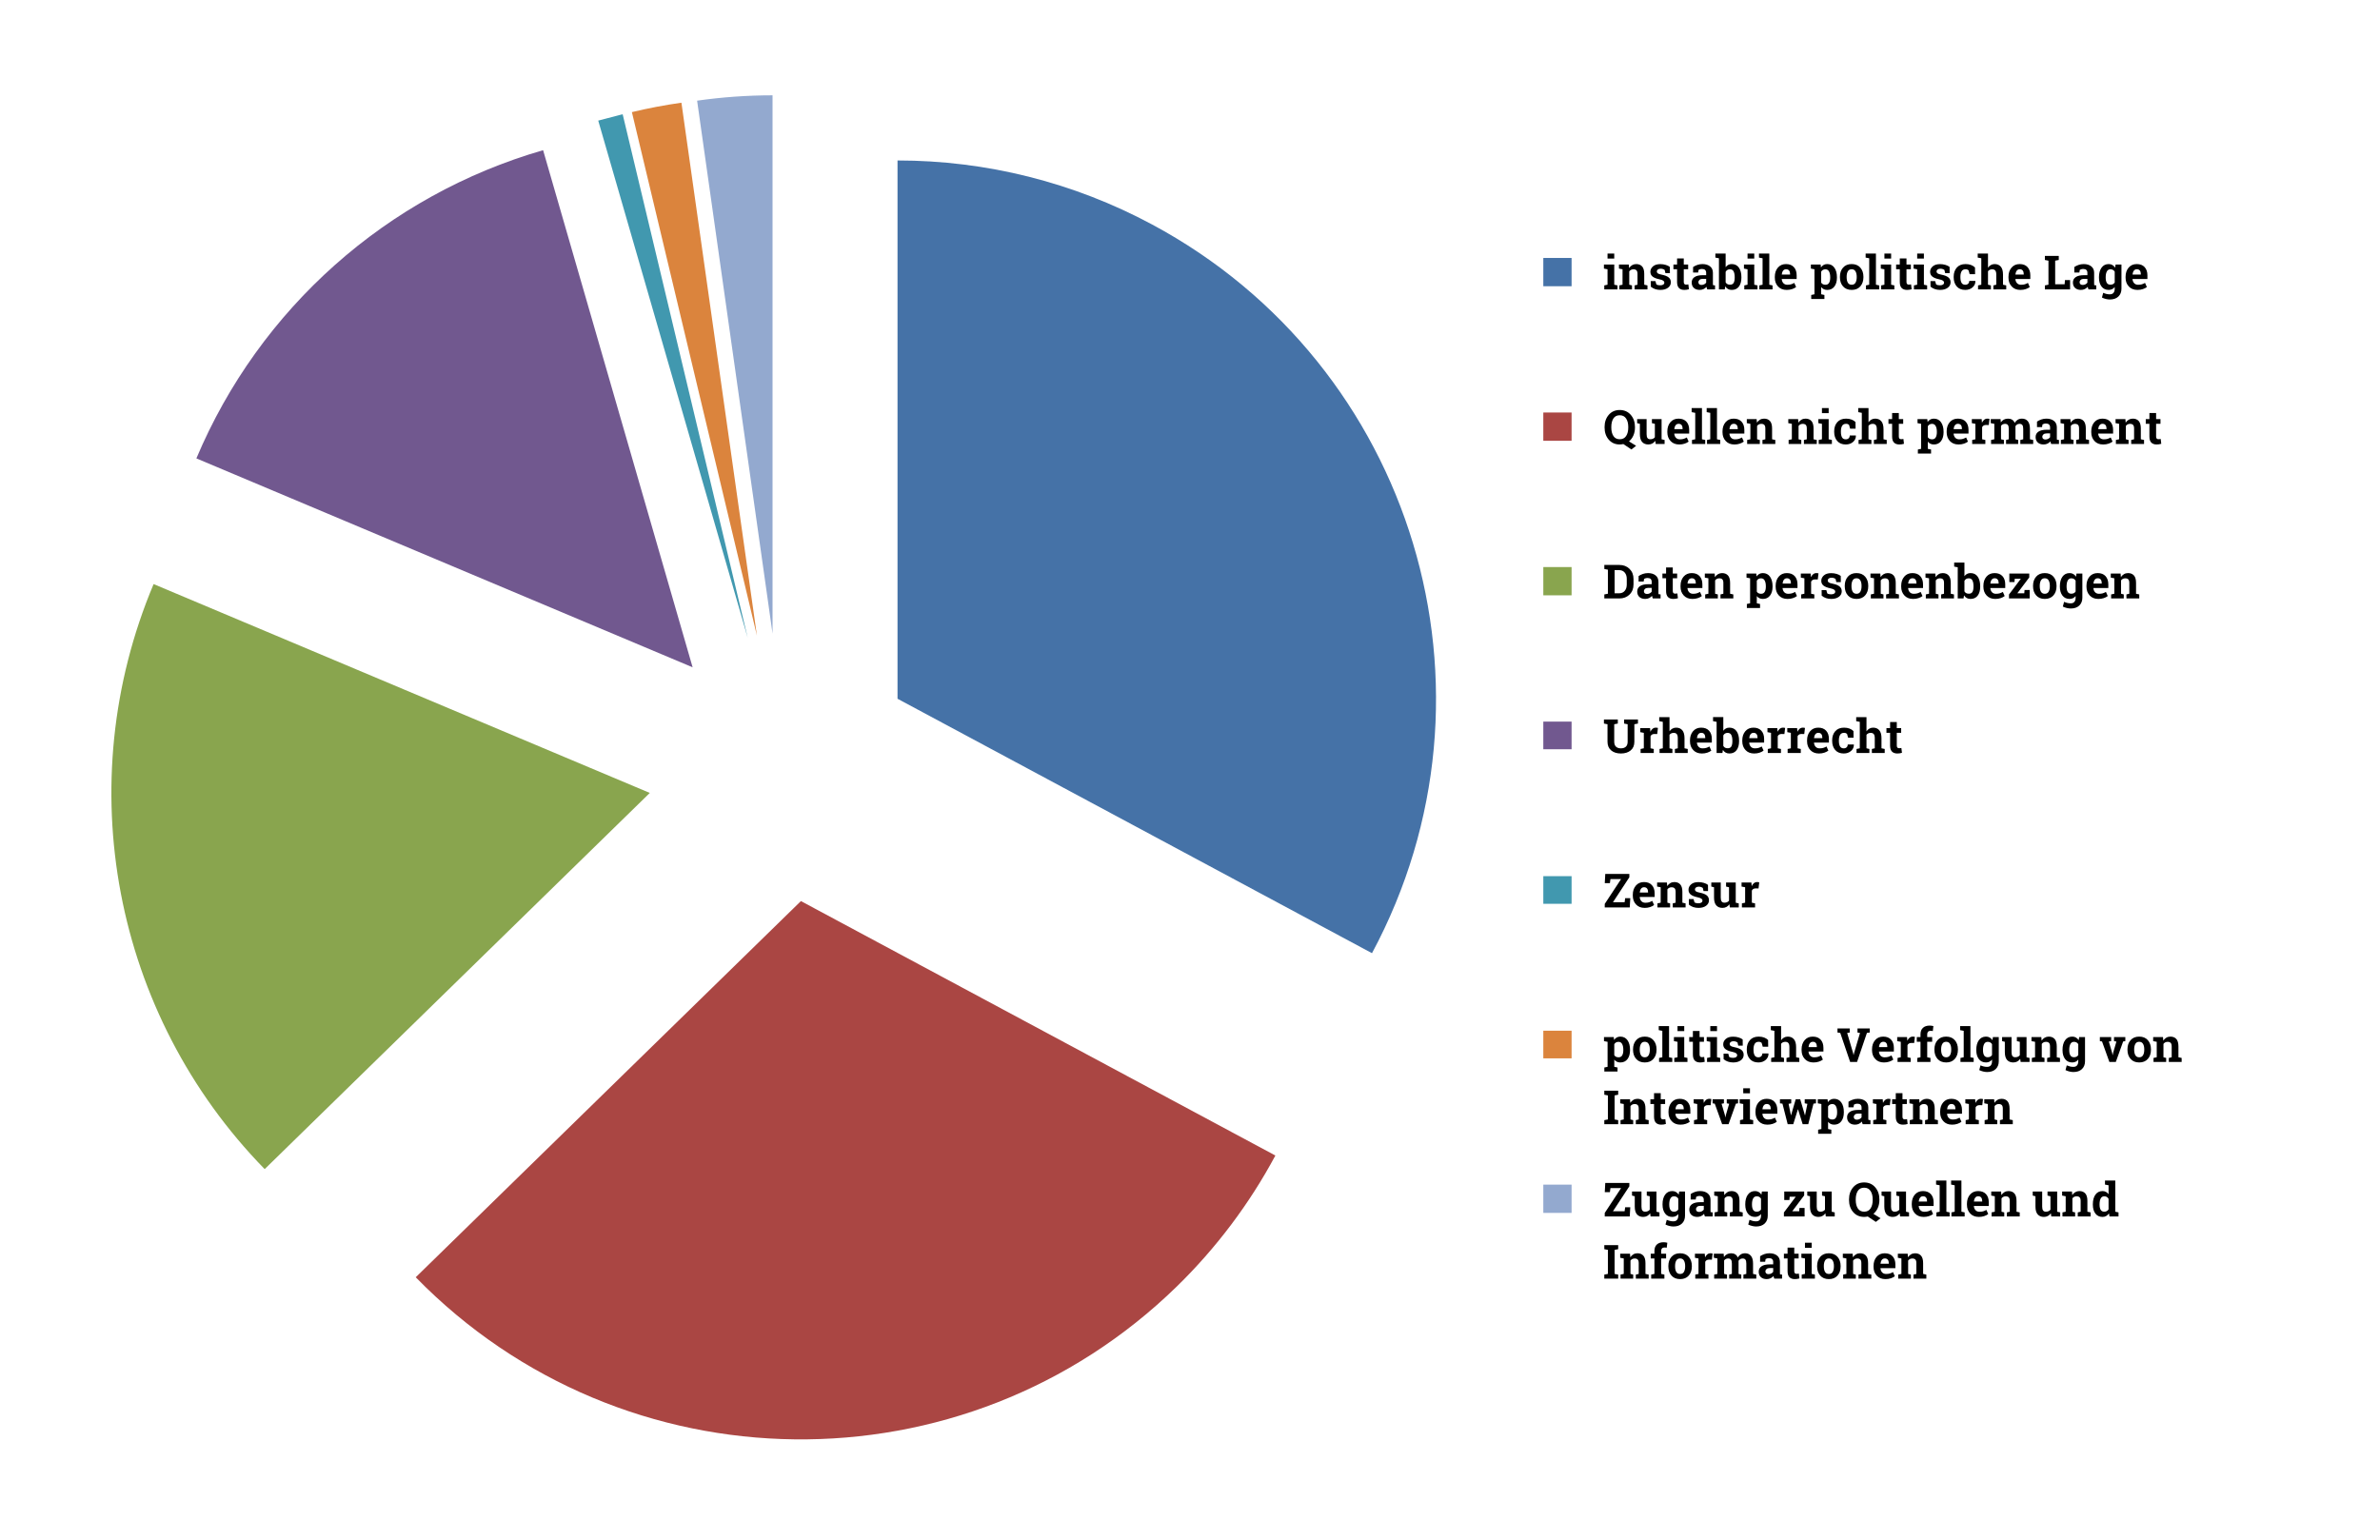 <?xml version="1.0" encoding="UTF-8" standalone="no"?>
<!DOCTYPE svg PUBLIC "-//W3C//DTD SVG 1.1//EN" "http://www.w3.org/Graphics/SVG/1.1/DTD/svg11.dtd">
<svg width="100%" height="100%" viewBox="0 0 2560 1657" version="1.1" xmlns="http://www.w3.org/2000/svg" xmlns:xlink="http://www.w3.org/1999/xlink" xml:space="preserve" xmlns:serif="http://www.serif.com/" style="fill-rule:evenodd;clip-rule:evenodd;stroke-linejoin:round;stroke-miterlimit:1.414;">
    <g id="was-sind-juristische-politische-herausforderungen-von-forschungsdaten-in-den-orientwissenschaften">
        <g>
            <g transform="matrix(5.633,0,0,5.633,-259.549,-252.381)">
                <path d="M352.417,99.314l0.62,-0.132l0,-2.949l-0.686,-0.131l0,-0.774l1.969,0l0,3.854l0.615,0.132l0,0.769l-2.518,0l0,-0.769Zm1.903,-5.124l-1.283,0l0,-0.962l1.283,0l0,0.962Z" style="fill-rule:nonzero;"/>
                <path d="M355.287,99.314l0.615,-0.132l0,-2.949l-0.681,-0.131l0,-0.774l1.876,0l0.058,0.681c0.158,-0.243 0.353,-0.432 0.584,-0.567c0.232,-0.134 0.491,-0.202 0.778,-0.202c0.48,0 0.855,0.151 1.125,0.453c0.269,0.302 0.404,0.775 0.404,1.419l0,2.07l0.615,0.132l0,0.769l-2.452,0l0,-0.769l0.55,-0.132l0,-2.065c0,-0.32 -0.065,-0.546 -0.194,-0.679c-0.129,-0.133 -0.323,-0.2 -0.584,-0.2c-0.17,0 -0.322,0.034 -0.457,0.103c-0.135,0.069 -0.248,0.166 -0.339,0.292l0,2.549l0.519,0.132l0,0.769l-2.417,0l0,-0.769Z" style="fill-rule:nonzero;"/>
                <path d="M364.951,96.963l-0.862,0l-0.136,-0.593c-0.088,-0.071 -0.199,-0.129 -0.332,-0.176c-0.133,-0.047 -0.28,-0.07 -0.441,-0.07c-0.226,0 -0.405,0.05 -0.537,0.151c-0.131,0.101 -0.197,0.228 -0.197,0.38c0,0.144 0.063,0.263 0.189,0.359c0.126,0.095 0.378,0.179 0.755,0.252c0.589,0.117 1.026,0.289 1.31,0.517c0.284,0.227 0.426,0.539 0.426,0.938c0,0.428 -0.184,0.777 -0.551,1.048c-0.368,0.271 -0.852,0.406 -1.453,0.406c-0.366,0 -0.702,-0.053 -1.008,-0.16c-0.306,-0.107 -0.578,-0.26 -0.815,-0.459l-0.014,-1.068l0.897,0l0.176,0.619c0.076,0.065 0.18,0.113 0.312,0.143c0.132,0.031 0.269,0.046 0.413,0.046c0.261,0 0.459,-0.046 0.595,-0.14c0.137,-0.094 0.205,-0.221 0.205,-0.382c0,-0.141 -0.069,-0.263 -0.207,-0.365c-0.138,-0.103 -0.391,-0.194 -0.76,-0.273c-0.56,-0.114 -0.982,-0.283 -1.268,-0.507c-0.286,-0.224 -0.428,-0.53 -0.428,-0.917c0,-0.398 0.164,-0.741 0.492,-1.03c0.328,-0.289 0.795,-0.433 1.402,-0.433c0.369,0 0.718,0.05 1.048,0.15c0.329,0.099 0.588,0.227 0.775,0.382l0.014,1.182Z" style="fill-rule:nonzero;"/>
                <path d="M367.596,94.164l0,1.164l0.835,0l0,0.901l-0.835,0l0,2.421c0,0.185 0.038,0.317 0.114,0.396c0.076,0.079 0.179,0.119 0.308,0.119c0.088,0 0.165,-0.004 0.231,-0.011c0.066,-0.008 0.139,-0.02 0.222,-0.038l0.109,0.928c-0.143,0.043 -0.285,0.076 -0.426,0.098c-0.141,0.022 -0.293,0.033 -0.457,0.033c-0.442,0 -0.783,-0.121 -1.022,-0.364c-0.238,-0.244 -0.358,-0.629 -0.358,-1.156l0,-2.426l-0.699,0l0,-0.901l0.699,0l0,-1.164l1.279,0Z" style="fill-rule:nonzero;"/>
                <path d="M372.087,100.083c-0.035,-0.079 -0.066,-0.16 -0.092,-0.244c-0.026,-0.083 -0.047,-0.168 -0.062,-0.252c-0.152,0.175 -0.337,0.317 -0.555,0.426c-0.219,0.108 -0.469,0.162 -0.75,0.162c-0.466,0 -0.835,-0.126 -1.109,-0.38c-0.274,-0.253 -0.411,-0.598 -0.411,-1.035c0,-0.445 0.178,-0.789 0.536,-1.032c0.357,-0.244 0.882,-0.365 1.573,-0.365l0.655,0l0,-0.466c0,-0.228 -0.066,-0.406 -0.198,-0.532c-0.132,-0.126 -0.327,-0.189 -0.584,-0.189c-0.147,0 -0.277,0.017 -0.391,0.051c-0.115,0.034 -0.207,0.074 -0.277,0.121l-0.084,0.509l-0.967,0l0.005,-1.054c0.234,-0.158 0.503,-0.292 0.806,-0.4c0.303,-0.108 0.634,-0.163 0.991,-0.163c0.589,0 1.067,0.145 1.435,0.433c0.368,0.289 0.551,0.7 0.551,1.233l0,1.964c0,0.073 0.001,0.142 0.003,0.207c0.001,0.064 0.006,0.126 0.015,0.184l0.391,0.053l0,0.769l-1.481,0Zm-1.112,-0.857c0.194,0 0.37,-0.042 0.528,-0.125c0.158,-0.084 0.281,-0.188 0.369,-0.314l0,-0.725l-0.655,0c-0.272,0 -0.479,0.063 -0.62,0.191c-0.14,0.127 -0.21,0.28 -0.21,0.459c0,0.161 0.052,0.287 0.156,0.378c0.104,0.091 0.248,0.136 0.432,0.136Z" style="fill-rule:nonzero;"/>
                <path d="M378.6,97.837c0,0.709 -0.158,1.276 -0.475,1.701c-0.316,0.425 -0.773,0.637 -1.371,0.637c-0.278,0 -0.52,-0.057 -0.725,-0.173c-0.205,-0.116 -0.378,-0.284 -0.518,-0.503l-0.093,0.584l-1.107,0l0,-5.95l-0.681,-0.132l0,-0.773l1.96,0l0,2.606c0.137,-0.191 0.302,-0.337 0.494,-0.44c0.192,-0.102 0.412,-0.154 0.661,-0.154c0.604,0 1.064,0.228 1.38,0.684c0.317,0.455 0.475,1.062 0.475,1.821l0,0.092Zm-1.279,-0.092c0,-0.463 -0.068,-0.83 -0.204,-1.101c-0.136,-0.271 -0.369,-0.406 -0.697,-0.406c-0.199,0 -0.367,0.042 -0.505,0.125c-0.138,0.084 -0.246,0.203 -0.325,0.358l0,2.009c0.079,0.146 0.188,0.257 0.327,0.334c0.139,0.076 0.31,0.114 0.512,0.114c0.331,0 0.563,-0.117 0.694,-0.35c0.132,-0.232 0.198,-0.563 0.198,-0.991l0,-0.092Z" style="fill-rule:nonzero;"/>
                <path d="M379.154,99.314l0.619,-0.132l0,-2.949l-0.685,-0.131l0,-0.774l1.968,0l0,3.854l0.616,0.132l0,0.769l-2.518,0l0,-0.769Zm1.902,-5.124l-1.283,0l0,-0.962l1.283,0l0,0.962Z" style="fill-rule:nonzero;"/>
                <path d="M381.957,94.001l0,-0.773l1.969,0l0,5.954l0.62,0.132l0,0.769l-2.523,0l0,-0.769l0.62,-0.132l0,-5.049l-0.686,-0.132Z" style="fill-rule:nonzero;"/>
                <path d="M387.24,100.175c-0.686,0 -1.234,-0.219 -1.644,-0.659c-0.41,-0.439 -0.615,-0.997 -0.615,-1.674l0,-0.176c0,-0.706 0.194,-1.288 0.582,-1.745c0.388,-0.457 0.909,-0.684 1.562,-0.681c0.642,0 1.14,0.194 1.494,0.58c0.355,0.387 0.532,0.91 0.532,1.569l0,0.699l-2.839,0l-0.008,0.026c0.023,0.314 0.128,0.572 0.314,0.774c0.186,0.202 0.438,0.303 0.758,0.303c0.284,0 0.52,-0.029 0.707,-0.086c0.188,-0.057 0.393,-0.147 0.616,-0.27l0.347,0.791c-0.197,0.155 -0.451,0.286 -0.763,0.391c-0.312,0.106 -0.66,0.158 -1.043,0.158Zm-0.115,-3.946c-0.237,0 -0.424,0.091 -0.562,0.273c-0.138,0.181 -0.223,0.42 -0.255,0.716l0.013,0.022l1.573,0l0,-0.114c0,-0.273 -0.063,-0.49 -0.191,-0.653c-0.127,-0.163 -0.32,-0.244 -0.578,-0.244Z" style="fill-rule:nonzero;"/>
                <path d="M391.867,96.102l0,-0.774l1.863,0l0.062,0.554c0.14,-0.205 0.309,-0.363 0.505,-0.475c0.196,-0.111 0.425,-0.167 0.686,-0.167c0.589,0 1.046,0.23 1.371,0.69c0.325,0.46 0.488,1.065 0.488,1.815l0,0.092c0,0.704 -0.163,1.269 -0.488,1.697c-0.325,0.428 -0.779,0.641 -1.362,0.641c-0.249,0 -0.471,-0.046 -0.664,-0.138c-0.193,-0.092 -0.359,-0.228 -0.497,-0.407l0,1.376l0.62,0.132l0,0.773l-2.518,0l0,-0.773l0.62,-0.132l0,-4.773l-0.686,-0.131Zm3.691,1.643c0,-0.448 -0.074,-0.811 -0.224,-1.09c-0.149,-0.278 -0.378,-0.417 -0.685,-0.417c-0.194,0 -0.358,0.039 -0.495,0.119c-0.136,0.079 -0.244,0.191 -0.323,0.338l0,2.083c0.079,0.135 0.187,0.237 0.323,0.308c0.137,0.07 0.304,0.105 0.504,0.105c0.31,0 0.538,-0.122 0.683,-0.365c0.145,-0.243 0.217,-0.573 0.217,-0.989l0,-0.092Z" style="fill-rule:nonzero;"/>
                <path d="M397.413,97.662c0,-0.709 0.198,-1.29 0.595,-1.743c0.397,-0.452 0.946,-0.679 1.646,-0.679c0.703,0 1.253,0.226 1.65,0.677c0.397,0.451 0.596,1.033 0.596,1.745l0,0.092c0,0.715 -0.199,1.297 -0.596,1.747c-0.397,0.45 -0.944,0.674 -1.641,0.674c-0.706,0 -1.258,-0.224 -1.655,-0.674c-0.397,-0.45 -0.595,-1.032 -0.595,-1.747l0,-0.092Zm1.283,0.092c0,0.434 0.076,0.781 0.229,1.044c0.152,0.262 0.398,0.393 0.738,0.393c0.331,0 0.573,-0.132 0.727,-0.396c0.154,-0.263 0.231,-0.61 0.231,-1.041l0,-0.092c0,-0.422 -0.078,-0.766 -0.233,-1.033c-0.155,-0.267 -0.4,-0.4 -0.734,-0.4c-0.334,0 -0.577,0.133 -0.729,0.4c-0.153,0.267 -0.229,0.611 -0.229,1.033l0,0.092Z" style="fill-rule:nonzero;"/>
                <path d="M402.322,94.001l0,-0.773l1.968,0l0,5.954l0.62,0.132l0,0.769l-2.522,0l0,-0.769l0.619,-0.132l0,-5.049l-0.685,-0.132Z" style="fill-rule:nonzero;"/>
                <path d="M405.288,99.314l0.62,-0.132l0,-2.949l-0.686,-0.131l0,-0.774l1.969,0l0,3.854l0.615,0.132l0,0.769l-2.518,0l0,-0.769Zm1.903,-5.124l-1.283,0l0,-0.962l1.283,0l0,0.962Z" style="fill-rule:nonzero;"/>
                <path d="M410.122,94.164l0,1.164l0.835,0l0,0.901l-0.835,0l0,2.421c0,0.185 0.038,0.317 0.114,0.396c0.076,0.079 0.179,0.119 0.308,0.119c0.088,0 0.165,-0.004 0.23,-0.011c0.066,-0.008 0.14,-0.02 0.222,-0.038l0.11,0.928c-0.143,0.043 -0.285,0.076 -0.426,0.098c-0.141,0.022 -0.293,0.033 -0.457,0.033c-0.442,0 -0.783,-0.121 -1.022,-0.364c-0.239,-0.244 -0.358,-0.629 -0.358,-1.156l0,-2.426l-0.699,0l0,-0.901l0.699,0l0,-1.164l1.279,0Z" style="fill-rule:nonzero;"/>
                <path d="M411.546,99.314l0.619,-0.132l0,-2.949l-0.685,-0.131l0,-0.774l1.969,0l0,3.854l0.615,0.132l0,0.769l-2.518,0l0,-0.769Zm1.903,-5.124l-1.284,0l0,-0.962l1.284,0l0,0.962Z" style="fill-rule:nonzero;"/>
                <path d="M418.366,96.963l-0.861,0l-0.137,-0.593c-0.087,-0.071 -0.198,-0.129 -0.331,-0.176c-0.134,-0.047 -0.281,-0.07 -0.442,-0.07c-0.226,0 -0.404,0.05 -0.536,0.151c-0.132,0.101 -0.198,0.228 -0.198,0.38c0,0.144 0.063,0.263 0.189,0.359c0.126,0.095 0.378,0.179 0.756,0.252c0.589,0.117 1.025,0.289 1.31,0.517c0.284,0.227 0.426,0.539 0.426,0.938c0,0.428 -0.184,0.777 -0.552,1.048c-0.367,0.271 -0.852,0.406 -1.452,0.406c-0.366,0 -0.702,-0.053 -1.009,-0.16c-0.306,-0.107 -0.578,-0.26 -0.815,-0.459l-0.013,-1.068l0.896,0l0.176,0.619c0.076,0.065 0.18,0.113 0.312,0.143c0.132,0.031 0.27,0.046 0.413,0.046c0.261,0 0.46,-0.046 0.596,-0.14c0.136,-0.094 0.204,-0.221 0.204,-0.382c0,-0.141 -0.069,-0.263 -0.206,-0.365c-0.138,-0.103 -0.391,-0.194 -0.761,-0.273c-0.559,-0.114 -0.982,-0.283 -1.267,-0.507c-0.286,-0.224 -0.429,-0.53 -0.429,-0.917c0,-0.398 0.164,-0.741 0.492,-1.03c0.328,-0.289 0.796,-0.433 1.402,-0.433c0.369,0 0.719,0.05 1.048,0.15c0.33,0.099 0.588,0.227 0.776,0.382l0.013,1.182Z" style="fill-rule:nonzero;"/>
                <path d="M421.35,99.191c0.228,0 0.412,-0.067 0.549,-0.2c0.138,-0.133 0.207,-0.311 0.207,-0.534l1.16,0l0.013,0.026c0.012,0.481 -0.168,0.883 -0.54,1.207c-0.372,0.324 -0.835,0.485 -1.389,0.485c-0.709,0 -1.255,-0.224 -1.639,-0.672c-0.384,-0.448 -0.576,-1.024 -0.576,-1.727l0,-0.132c0,-0.7 0.197,-1.276 0.591,-1.727c0.394,-0.451 0.956,-0.677 1.685,-0.677c0.384,0 0.728,0.057 1.033,0.172c0.305,0.114 0.558,0.275 0.76,0.483l0.018,1.27l-1.042,0l-0.21,-0.743c-0.065,-0.055 -0.144,-0.101 -0.238,-0.138c-0.094,-0.037 -0.2,-0.055 -0.321,-0.055c-0.363,0 -0.619,0.132 -0.769,0.396c-0.149,0.263 -0.224,0.603 -0.224,1.019l0,0.132c0,0.425 0.069,0.767 0.207,1.026c0.138,0.259 0.379,0.389 0.725,0.389Z" style="fill-rule:nonzero;"/>
                <path d="M423.789,99.314l0.62,-0.132l0,-5.049l-0.686,-0.132l0,-0.773l1.964,0l0,2.707c0.15,-0.22 0.333,-0.391 0.55,-0.512c0.216,-0.122 0.457,-0.183 0.72,-0.183c0.498,0 0.889,0.165 1.171,0.495c0.283,0.329 0.425,0.838 0.425,1.527l0,1.92l0.615,0.132l0,0.769l-2.452,0l0,-0.769l0.553,-0.132l0,-1.929c0,-0.369 -0.065,-0.631 -0.195,-0.784c-0.131,-0.154 -0.325,-0.231 -0.582,-0.231c-0.179,0 -0.335,0.032 -0.468,0.097c-0.134,0.064 -0.246,0.155 -0.337,0.272l0,2.575l0.554,0.132l0,0.769l-2.452,0l0,-0.769Z" style="fill-rule:nonzero;"/>
                <path d="M431.857,100.175c-0.685,0 -1.233,-0.219 -1.643,-0.659c-0.41,-0.439 -0.616,-0.997 -0.616,-1.674l0,-0.176c0,-0.706 0.195,-1.288 0.583,-1.745c0.388,-0.457 0.909,-0.684 1.562,-0.681c0.642,0 1.14,0.194 1.494,0.58c0.355,0.387 0.532,0.91 0.532,1.569l0,0.699l-2.839,0l-0.009,0.026c0.024,0.314 0.128,0.572 0.314,0.774c0.186,0.202 0.439,0.303 0.758,0.303c0.285,0 0.52,-0.029 0.708,-0.086c0.187,-0.057 0.393,-0.147 0.615,-0.27l0.347,0.791c-0.196,0.155 -0.45,0.286 -0.762,0.391c-0.312,0.106 -0.66,0.158 -1.044,0.158Zm-0.114,-3.946c-0.237,0 -0.425,0.091 -0.563,0.273c-0.137,0.181 -0.222,0.42 -0.254,0.716l0.013,0.022l1.573,0l0,-0.114c0,-0.273 -0.064,-0.49 -0.191,-0.653c-0.128,-0.163 -0.32,-0.244 -0.578,-0.244Z" style="fill-rule:nonzero;"/>
                <path d="M436.551,100.083l0,-0.769l0.681,-0.132l0,-4.592l-0.681,-0.132l0,-0.773l2.65,0l0,0.773l-0.686,0.132l0,4.509l1.806,0l0.062,-0.804l0.98,0l0,1.788l-4.812,0Z" style="fill-rule:nonzero;"/>
                <path d="M444.883,100.083c-0.036,-0.079 -0.066,-0.16 -0.093,-0.244c-0.026,-0.083 -0.047,-0.168 -0.061,-0.252c-0.153,0.175 -0.338,0.317 -0.556,0.426c-0.218,0.108 -0.468,0.162 -0.749,0.162c-0.466,0 -0.836,-0.126 -1.11,-0.38c-0.274,-0.253 -0.411,-0.598 -0.411,-1.035c0,-0.445 0.179,-0.789 0.536,-1.032c0.358,-0.244 0.882,-0.365 1.574,-0.365l0.654,0l0,-0.466c0,-0.228 -0.066,-0.406 -0.197,-0.532c-0.132,-0.126 -0.327,-0.189 -0.585,-0.189c-0.146,0 -0.277,0.017 -0.391,0.051c-0.114,0.034 -0.207,0.074 -0.277,0.121l-0.083,0.509l-0.967,0l0.004,-1.054c0.235,-0.158 0.503,-0.292 0.807,-0.4c0.303,-0.108 0.633,-0.163 0.991,-0.163c0.588,0 1.067,0.145 1.434,0.433c0.368,0.289 0.552,0.7 0.552,1.233l0,1.964c0,0.073 0.001,0.142 0.002,0.207c0.002,0.064 0.007,0.126 0.015,0.184l0.392,0.053l0,0.769l-1.481,0Zm-1.112,-0.857c0.193,0 0.369,-0.042 0.527,-0.125c0.158,-0.084 0.281,-0.188 0.369,-0.314l0,-0.725l-0.654,0c-0.273,0 -0.479,0.063 -0.62,0.191c-0.141,0.127 -0.211,0.28 -0.211,0.459c0,0.161 0.052,0.287 0.156,0.378c0.104,0.091 0.248,0.136 0.433,0.136Z" style="fill-rule:nonzero;"/>
                <path d="M446.878,97.745c0,-0.75 0.163,-1.355 0.49,-1.815c0.326,-0.46 0.784,-0.69 1.373,-0.69c0.267,0 0.501,0.06 0.703,0.178c0.202,0.119 0.375,0.288 0.519,0.508l0.092,-0.598l1.116,0l0,4.614c0,0.627 -0.197,1.128 -0.591,1.501c-0.394,0.374 -0.935,0.56 -1.624,0.56c-0.24,0 -0.495,-0.032 -0.764,-0.098c-0.27,-0.066 -0.519,-0.156 -0.747,-0.271l0.237,-0.901c0.205,0.088 0.41,0.158 0.615,0.209c0.205,0.051 0.422,0.077 0.651,0.077c0.313,0 0.547,-0.095 0.703,-0.286c0.155,-0.19 0.233,-0.455 0.233,-0.795l0,-0.312c-0.141,0.179 -0.307,0.315 -0.497,0.409c-0.19,0.093 -0.409,0.14 -0.655,0.14c-0.583,0 -1.038,-0.214 -1.364,-0.643c-0.327,-0.43 -0.49,-0.994 -0.49,-1.695l0,-0.092Zm1.283,0.092c0,0.416 0.07,0.744 0.211,0.983c0.141,0.238 0.369,0.358 0.685,0.358c0.197,0 0.363,-0.036 0.499,-0.108c0.136,-0.072 0.246,-0.176 0.328,-0.314l0,-2.065c-0.082,-0.144 -0.192,-0.255 -0.328,-0.334c-0.136,-0.08 -0.299,-0.119 -0.49,-0.119c-0.313,0 -0.542,0.139 -0.688,0.417c-0.145,0.279 -0.217,0.642 -0.217,1.09l0,0.092Z" style="fill-rule:nonzero;"/>
                <path d="M454.217,100.175c-0.686,0 -1.234,-0.219 -1.644,-0.659c-0.41,-0.439 -0.615,-0.997 -0.615,-1.674l0,-0.176c0,-0.706 0.194,-1.288 0.582,-1.745c0.388,-0.457 0.909,-0.684 1.562,-0.681c0.642,0 1.14,0.194 1.495,0.58c0.354,0.387 0.531,0.91 0.531,1.569l0,0.699l-2.839,0l-0.008,0.026c0.023,0.314 0.128,0.572 0.314,0.774c0.186,0.202 0.439,0.303 0.758,0.303c0.284,0 0.52,-0.029 0.707,-0.086c0.188,-0.057 0.393,-0.147 0.616,-0.27l0.347,0.791c-0.197,0.155 -0.451,0.286 -0.763,0.391c-0.312,0.106 -0.66,0.158 -1.043,0.158Zm-0.115,-3.946c-0.237,0 -0.424,0.091 -0.562,0.273c-0.138,0.181 -0.223,0.42 -0.255,0.716l0.013,0.022l1.573,0l0,-0.114c0,-0.273 -0.063,-0.49 -0.191,-0.653c-0.127,-0.163 -0.32,-0.244 -0.578,-0.244Z" style="fill-rule:nonzero;"/>
                <path d="M358.275,126.452c0,0.557 -0.1,1.065 -0.301,1.525c-0.2,0.46 -0.481,0.835 -0.841,1.125l1.362,0.848l-0.905,0.699l-1.534,-1.033c-0.114,0.024 -0.229,0.043 -0.345,0.057c-0.116,0.015 -0.231,0.022 -0.345,0.022c-0.864,0 -1.562,-0.306 -2.094,-0.918c-0.532,-0.612 -0.798,-1.387 -0.798,-2.325l0,-0.096c0,-0.932 0.266,-1.706 0.796,-2.321c0.53,-0.615 1.227,-0.923 2.092,-0.923c0.867,0 1.569,0.308 2.107,0.923c0.537,0.615 0.806,1.389 0.806,2.321l0,0.096Zm-1.279,-0.105c0,-0.662 -0.137,-1.2 -0.413,-1.613c-0.275,-0.413 -0.682,-0.62 -1.221,-0.62c-0.539,0 -0.942,0.205 -1.207,0.616c-0.265,0.41 -0.397,0.949 -0.397,1.617l0,0.105c0,0.674 0.134,1.217 0.402,1.628c0.268,0.412 0.67,0.618 1.206,0.618c0.542,0 0.949,-0.206 1.222,-0.618c0.272,-0.411 0.408,-0.954 0.408,-1.628l0,-0.105Z" style="fill-rule:nonzero;"/>
                <path d="M362.151,129.001c-0.152,0.223 -0.34,0.394 -0.565,0.514c-0.224,0.12 -0.479,0.18 -0.766,0.18c-0.501,0 -0.894,-0.16 -1.178,-0.481c-0.284,-0.321 -0.426,-0.819 -0.426,-1.496l0,-1.965l-0.523,-0.131l0,-0.774l1.806,0l0,2.879c0,0.345 0.058,0.594 0.173,0.744c0.116,0.151 0.288,0.227 0.517,0.227c0.202,0 0.377,-0.033 0.525,-0.099c0.148,-0.066 0.269,-0.16 0.362,-0.284l0,-2.562l-0.562,-0.131l0,-0.774l1.846,0l0,3.854l0.575,0.132l0,0.769l-1.7,0l-0.084,-0.602Z" style="fill-rule:nonzero;"/>
                <path d="M366.717,129.695c-0.685,0 -1.233,-0.219 -1.643,-0.659c-0.411,-0.439 -0.616,-0.997 -0.616,-1.674l0,-0.176c0,-0.706 0.194,-1.288 0.583,-1.745c0.388,-0.457 0.909,-0.684 1.562,-0.681c0.641,0 1.14,0.194 1.494,0.58c0.354,0.387 0.532,0.91 0.532,1.569l0,0.699l-2.839,0l-0.009,0.026c0.024,0.314 0.128,0.572 0.314,0.774c0.186,0.202 0.439,0.303 0.758,0.303c0.285,0 0.52,-0.029 0.708,-0.086c0.187,-0.057 0.392,-0.147 0.615,-0.27l0.347,0.791c-0.196,0.155 -0.45,0.286 -0.762,0.391c-0.312,0.106 -0.66,0.158 -1.044,0.158Zm-0.114,-3.946c-0.237,0 -0.425,0.091 -0.563,0.273c-0.137,0.181 -0.222,0.42 -0.255,0.716l0.014,0.022l1.573,0l0,-0.114c0,-0.273 -0.064,-0.49 -0.191,-0.653c-0.128,-0.163 -0.32,-0.244 -0.578,-0.244Z" style="fill-rule:nonzero;"/>
                <path d="M369.099,123.521l0,-0.773l1.969,0l0,5.954l0.619,0.132l0,0.769l-2.522,0l0,-0.769l0.619,-0.132l0,-5.049l-0.685,-0.132Z" style="fill-rule:nonzero;"/>
                <path d="M371.969,123.521l0,-0.773l1.968,0l0,5.954l0.62,0.132l0,0.769l-2.523,0l0,-0.769l0.62,-0.132l0,-5.049l-0.685,-0.132Z" style="fill-rule:nonzero;"/>
                <path d="M377.251,129.695c-0.686,0 -1.234,-0.219 -1.644,-0.659c-0.41,-0.439 -0.615,-0.997 -0.615,-1.674l0,-0.176c0,-0.706 0.194,-1.288 0.582,-1.745c0.388,-0.457 0.909,-0.684 1.563,-0.681c0.641,0 1.139,0.194 1.494,0.58c0.354,0.387 0.531,0.91 0.531,1.569l0,0.699l-2.838,0l-0.009,0.026c0.023,0.314 0.128,0.572 0.314,0.774c0.186,0.202 0.439,0.303 0.758,0.303c0.284,0 0.52,-0.029 0.708,-0.086c0.187,-0.057 0.392,-0.147 0.615,-0.27l0.347,0.791c-0.196,0.155 -0.45,0.286 -0.762,0.391c-0.313,0.106 -0.66,0.158 -1.044,0.158Zm-0.114,-3.946c-0.238,0 -0.425,0.091 -0.563,0.273c-0.138,0.181 -0.223,0.42 -0.255,0.716l0.013,0.022l1.574,0l0,-0.114c0,-0.273 -0.064,-0.49 -0.192,-0.653c-0.127,-0.163 -0.32,-0.244 -0.577,-0.244Z" style="fill-rule:nonzero;"/>
                <path d="M379.699,128.834l0.615,-0.132l0,-2.949l-0.681,-0.131l0,-0.774l1.876,0l0.057,0.681c0.158,-0.243 0.353,-0.432 0.585,-0.567c0.231,-0.134 0.49,-0.202 0.778,-0.202c0.48,0 0.855,0.151 1.125,0.453c0.269,0.302 0.404,0.775 0.404,1.419l0,2.07l0.615,0.132l0,0.769l-2.452,0l0,-0.769l0.549,-0.132l0,-2.065c0,-0.32 -0.064,-0.546 -0.193,-0.679c-0.129,-0.133 -0.324,-0.2 -0.585,-0.2c-0.17,0 -0.322,0.034 -0.457,0.103c-0.134,0.069 -0.247,0.166 -0.338,0.292l0,2.549l0.519,0.132l0,0.769l-2.417,0l0,-0.769Z" style="fill-rule:nonzero;"/>
                <path d="M387.618,128.834l0.615,-0.132l0,-2.949l-0.681,-0.131l0,-0.774l1.876,0l0.057,0.681c0.158,-0.243 0.353,-0.432 0.585,-0.567c0.231,-0.134 0.49,-0.202 0.777,-0.202c0.481,0 0.856,0.151 1.125,0.453c0.27,0.302 0.405,0.775 0.405,1.419l0,2.07l0.615,0.132l0,0.769l-2.452,0l0,-0.769l0.549,-0.132l0,-2.065c0,-0.32 -0.064,-0.546 -0.193,-0.679c-0.129,-0.133 -0.324,-0.2 -0.585,-0.2c-0.17,0 -0.322,0.034 -0.457,0.103c-0.134,0.069 -0.247,0.166 -0.338,0.292l0,2.549l0.518,0.132l0,0.769l-2.416,0l0,-0.769Z" style="fill-rule:nonzero;"/>
                <path d="M393.361,128.834l0.62,-0.132l0,-2.949l-0.686,-0.131l0,-0.774l1.969,0l0,3.854l0.615,0.132l0,0.769l-2.518,0l0,-0.769Zm1.903,-5.124l-1.283,0l0,-0.962l1.283,0l0,0.962Z" style="fill-rule:nonzero;"/>
                <path d="M398.534,128.711c0.228,0 0.411,-0.067 0.549,-0.2c0.138,-0.133 0.206,-0.311 0.206,-0.534l1.161,0l0.013,0.026c0.011,0.481 -0.169,0.883 -0.541,1.207c-0.372,0.324 -0.835,0.485 -1.388,0.485c-0.709,0 -1.256,-0.224 -1.64,-0.672c-0.383,-0.448 -0.575,-1.024 -0.575,-1.727l0,-0.132c0,-0.7 0.197,-1.276 0.591,-1.727c0.394,-0.451 0.956,-0.677 1.685,-0.677c0.384,0 0.728,0.057 1.033,0.172c0.304,0.114 0.558,0.275 0.76,0.483l0.018,1.27l-1.042,0l-0.211,-0.743c-0.064,-0.055 -0.143,-0.101 -0.237,-0.138c-0.094,-0.037 -0.201,-0.055 -0.321,-0.055c-0.363,0 -0.62,0.132 -0.769,0.396c-0.149,0.263 -0.224,0.603 -0.224,1.019l0,0.132c0,0.425 0.069,0.767 0.206,1.026c0.138,0.259 0.38,0.389 0.726,0.389Z" style="fill-rule:nonzero;"/>
                <path d="M400.972,128.834l0.62,-0.132l0,-5.049l-0.685,-0.132l0,-0.773l1.964,0l0,2.707c0.149,-0.22 0.332,-0.391 0.549,-0.512c0.217,-0.122 0.457,-0.183 0.721,-0.183c0.498,0 0.888,0.165 1.171,0.495c0.283,0.329 0.424,0.838 0.424,1.527l0,1.92l0.615,0.132l0,0.769l-2.452,0l0,-0.769l0.554,-0.132l0,-1.929c0,-0.369 -0.065,-0.631 -0.196,-0.784c-0.13,-0.154 -0.324,-0.231 -0.582,-0.231c-0.179,0 -0.335,0.032 -0.468,0.097c-0.133,0.064 -0.245,0.155 -0.336,0.272l0,2.575l0.554,0.132l0,0.769l-2.453,0l0,-0.769Z" style="fill-rule:nonzero;"/>
                <path d="M408.659,123.684l0,1.164l0.834,0l0,0.901l-0.834,0l0,2.421c0,0.185 0.038,0.317 0.114,0.396c0.076,0.079 0.178,0.119 0.307,0.119c0.088,0 0.165,-0.004 0.231,-0.011c0.066,-0.008 0.14,-0.02 0.222,-0.038l0.11,0.928c-0.144,0.043 -0.286,0.076 -0.426,0.098c-0.141,0.022 -0.293,0.033 -0.457,0.033c-0.443,0 -0.783,-0.121 -1.022,-0.364c-0.239,-0.244 -0.358,-0.629 -0.358,-1.156l0,-2.426l-0.699,0l0,-0.901l0.699,0l0,-1.164l1.279,0Z" style="fill-rule:nonzero;"/>
                <path d="M412.231,125.622l0,-0.774l1.864,0l0.061,0.554c0.141,-0.205 0.309,-0.363 0.505,-0.475c0.197,-0.111 0.425,-0.167 0.686,-0.167c0.589,0 1.046,0.23 1.371,0.69c0.325,0.46 0.488,1.065 0.488,1.815l0,0.092c0,0.704 -0.163,1.269 -0.488,1.697c-0.325,0.428 -0.779,0.641 -1.362,0.641c-0.249,0 -0.47,-0.046 -0.664,-0.138c-0.193,-0.092 -0.359,-0.228 -0.496,-0.407l0,1.376l0.619,0.132l0,0.773l-2.518,0l0,-0.773l0.62,-0.132l0,-4.773l-0.686,-0.131Zm3.692,1.643c0,-0.448 -0.075,-0.811 -0.224,-1.09c-0.15,-0.278 -0.378,-0.417 -0.686,-0.417c-0.193,0 -0.358,0.039 -0.494,0.119c-0.137,0.079 -0.244,0.191 -0.323,0.338l0,2.083c0.079,0.135 0.186,0.237 0.323,0.308c0.136,0.07 0.304,0.105 0.503,0.105c0.31,0 0.538,-0.122 0.683,-0.365c0.145,-0.243 0.218,-0.573 0.218,-0.989l0,-0.092Z" style="fill-rule:nonzero;"/>
                <path d="M420.054,129.695c-0.686,0 -1.234,-0.219 -1.644,-0.659c-0.41,-0.439 -0.615,-0.997 -0.615,-1.674l0,-0.176c0,-0.706 0.194,-1.288 0.582,-1.745c0.388,-0.457 0.909,-0.684 1.562,-0.681c0.642,0 1.14,0.194 1.494,0.58c0.355,0.387 0.532,0.91 0.532,1.569l0,0.699l-2.839,0l-0.009,0.026c0.024,0.314 0.129,0.572 0.315,0.774c0.186,0.202 0.438,0.303 0.758,0.303c0.284,0 0.52,-0.029 0.707,-0.086c0.188,-0.057 0.393,-0.147 0.616,-0.27l0.347,0.791c-0.197,0.155 -0.451,0.286 -0.763,0.391c-0.312,0.106 -0.66,0.158 -1.043,0.158Zm-0.115,-3.946c-0.237,0 -0.425,0.091 -0.562,0.273c-0.138,0.181 -0.223,0.42 -0.255,0.716l0.013,0.022l1.573,0l0,-0.114c0,-0.273 -0.063,-0.49 -0.191,-0.653c-0.127,-0.163 -0.32,-0.244 -0.578,-0.244Z" style="fill-rule:nonzero;"/>
                <path d="M422.668,128.834l0.616,-0.132l0,-2.949l-0.682,-0.131l0,-0.774l1.877,0l0.057,0.695c0.111,-0.247 0.255,-0.438 0.431,-0.576c0.175,-0.138 0.379,-0.207 0.61,-0.207c0.068,0 0.139,0.005 0.214,0.016c0.074,0.01 0.137,0.022 0.186,0.037l-0.136,1.169l-0.527,-0.013c-0.188,0 -0.343,0.036 -0.466,0.11c-0.123,0.073 -0.217,0.177 -0.281,0.312l0,2.311l0.615,0.132l0,0.769l-2.514,0l0,-0.769Z" style="fill-rule:nonzero;"/>
                <path d="M426.21,125.622l0,-0.774l1.877,0l0.052,0.629c0.153,-0.229 0.344,-0.405 0.574,-0.53c0.23,-0.124 0.496,-0.187 0.798,-0.187c0.304,0 0.565,0.068 0.782,0.202c0.217,0.135 0.381,0.339 0.492,0.611c0.146,-0.255 0.337,-0.454 0.571,-0.597c0.235,-0.144 0.51,-0.216 0.826,-0.216c0.469,0 0.839,0.162 1.11,0.486c0.271,0.324 0.407,0.817 0.407,1.479l0,1.977l0.619,0.132l0,0.769l-2.456,0l0,-0.769l0.553,-0.132l0,-1.982c0,-0.36 -0.058,-0.611 -0.175,-0.751c-0.118,-0.141 -0.292,-0.211 -0.523,-0.211c-0.182,0 -0.339,0.04 -0.473,0.121c-0.133,0.08 -0.239,0.192 -0.318,0.336c0,0.056 0.001,0.103 0.004,0.143c0.003,0.039 0.004,0.08 0.004,0.121l0,2.223l0.519,0.132l0,0.769l-2.316,0l0,-0.769l0.519,-0.132l0,-1.982c0,-0.351 -0.059,-0.6 -0.176,-0.745c-0.117,-0.145 -0.293,-0.217 -0.528,-0.217c-0.172,0 -0.324,0.033 -0.454,0.099c-0.131,0.066 -0.238,0.159 -0.323,0.279l0,2.566l0.553,0.132l0,0.769l-2.452,0l0,-0.769l0.62,-0.132l0,-2.949l-0.686,-0.131Z" style="fill-rule:nonzero;"/>
                <path d="M437.759,129.603c-0.035,-0.079 -0.066,-0.16 -0.092,-0.244c-0.027,-0.083 -0.047,-0.168 -0.062,-0.252c-0.152,0.175 -0.337,0.317 -0.556,0.426c-0.218,0.108 -0.468,0.162 -0.749,0.162c-0.466,0 -0.836,-0.126 -1.11,-0.38c-0.273,-0.253 -0.41,-0.598 -0.41,-1.035c0,-0.445 0.178,-0.789 0.536,-1.032c0.357,-0.244 0.882,-0.365 1.573,-0.365l0.655,0l0,-0.466c0,-0.228 -0.066,-0.406 -0.198,-0.532c-0.132,-0.126 -0.327,-0.189 -0.584,-0.189c-0.147,0 -0.277,0.017 -0.392,0.051c-0.114,0.034 -0.206,0.074 -0.276,0.121l-0.084,0.509l-0.967,0l0.005,-1.054c0.234,-0.158 0.503,-0.292 0.806,-0.4c0.303,-0.108 0.634,-0.163 0.991,-0.163c0.589,0 1.067,0.145 1.435,0.433c0.368,0.289 0.551,0.7 0.551,1.233l0,1.964c0,0.073 0.001,0.142 0.003,0.207c0.001,0.064 0.006,0.126 0.015,0.184l0.391,0.053l0,0.769l-1.481,0Zm-1.112,-0.857c0.194,0 0.369,-0.042 0.528,-0.125c0.158,-0.084 0.281,-0.188 0.369,-0.314l0,-0.725l-0.655,0c-0.272,0 -0.479,0.063 -0.62,0.191c-0.14,0.127 -0.211,0.28 -0.211,0.459c0,0.161 0.052,0.287 0.156,0.378c0.104,0.091 0.249,0.136 0.433,0.136Z" style="fill-rule:nonzero;"/>
                <path d="M439.605,128.834l0.615,-0.132l0,-2.949l-0.681,-0.131l0,-0.774l1.876,0l0.057,0.681c0.159,-0.243 0.354,-0.432 0.585,-0.567c0.231,-0.134 0.491,-0.202 0.778,-0.202c0.48,0 0.855,0.151 1.125,0.453c0.269,0.302 0.404,0.775 0.404,1.419l0,2.07l0.615,0.132l0,0.769l-2.452,0l0,-0.769l0.549,-0.132l0,-2.065c0,-0.32 -0.064,-0.546 -0.193,-0.679c-0.129,-0.133 -0.324,-0.2 -0.584,-0.2c-0.17,0 -0.323,0.034 -0.457,0.103c-0.135,0.069 -0.248,0.166 -0.339,0.292l0,2.549l0.519,0.132l0,0.769l-2.417,0l0,-0.769Z" style="fill-rule:nonzero;"/>
                <path d="M447.664,129.695c-0.685,0 -1.233,-0.219 -1.643,-0.659c-0.41,-0.439 -0.615,-0.997 -0.615,-1.674l0,-0.176c0,-0.706 0.194,-1.288 0.582,-1.745c0.388,-0.457 0.909,-0.684 1.562,-0.681c0.642,0 1.14,0.194 1.494,0.58c0.355,0.387 0.532,0.91 0.532,1.569l0,0.699l-2.839,0l-0.009,0.026c0.024,0.314 0.129,0.572 0.315,0.774c0.186,0.202 0.438,0.303 0.758,0.303c0.284,0 0.52,-0.029 0.707,-0.086c0.188,-0.057 0.393,-0.147 0.615,-0.27l0.348,0.791c-0.197,0.155 -0.451,0.286 -0.763,0.391c-0.312,0.106 -0.66,0.158 -1.044,0.158Zm-0.114,-3.946c-0.237,0 -0.425,0.091 -0.562,0.273c-0.138,0.181 -0.223,0.42 -0.255,0.716l0.013,0.022l1.573,0l0,-0.114c0,-0.273 -0.064,-0.49 -0.191,-0.653c-0.127,-0.163 -0.32,-0.244 -0.578,-0.244Z" style="fill-rule:nonzero;"/>
                <path d="M450.112,128.834l0.615,-0.132l0,-2.949l-0.681,-0.131l0,-0.774l1.877,0l0.057,0.681c0.158,-0.243 0.353,-0.432 0.584,-0.567c0.232,-0.134 0.491,-0.202 0.778,-0.202c0.481,0 0.856,0.151 1.125,0.453c0.27,0.302 0.404,0.775 0.404,1.419l0,2.07l0.616,0.132l0,0.769l-2.453,0l0,-0.769l0.55,-0.132l0,-2.065c0,-0.32 -0.065,-0.546 -0.194,-0.679c-0.128,-0.133 -0.323,-0.2 -0.584,-0.2c-0.17,0 -0.322,0.034 -0.457,0.103c-0.135,0.069 -0.248,0.166 -0.338,0.292l0,2.549l0.518,0.132l0,0.769l-2.417,0l0,-0.769Z" style="fill-rule:nonzero;"/>
                <path d="M457.789,123.684l0,1.164l0.835,0l0,0.901l-0.835,0l0,2.421c0,0.185 0.038,0.317 0.115,0.396c0.076,0.079 0.178,0.119 0.307,0.119c0.088,0 0.165,-0.004 0.231,-0.011c0.066,-0.008 0.14,-0.02 0.222,-0.038l0.11,0.928c-0.144,0.043 -0.286,0.076 -0.427,0.098c-0.14,0.022 -0.292,0.033 -0.457,0.033c-0.442,0 -0.783,-0.121 -1.021,-0.364c-0.239,-0.244 -0.358,-0.629 -0.358,-1.156l0,-2.426l-0.699,0l0,-0.901l0.699,0l0,-1.164l1.278,0Z" style="fill-rule:nonzero;"/>
                <path d="M355.305,152.705c0.782,0 1.426,0.249 1.933,0.749c0.507,0.499 0.76,1.14 0.76,1.923l0,1.059c0,0.785 -0.253,1.426 -0.76,1.922c-0.507,0.497 -1.151,0.745 -1.933,0.745l-2.879,0l0,-0.769l0.681,-0.132l0,-4.592l-0.681,-0.132l0,-0.773l2.879,0Zm-0.915,0.988l0,4.426l0.849,0c0.46,0 0.82,-0.156 1.081,-0.466c0.26,-0.311 0.391,-0.716 0.391,-1.217l0,-1.068c0,-0.495 -0.131,-0.898 -0.391,-1.209c-0.261,-0.31 -0.621,-0.466 -1.081,-0.466l-0.849,0Z" style="fill-rule:nonzero;"/>
                <path d="M361.685,159.103c-0.035,-0.079 -0.066,-0.16 -0.092,-0.244c-0.026,-0.083 -0.047,-0.168 -0.061,-0.252c-0.153,0.175 -0.338,0.317 -0.556,0.426c-0.219,0.108 -0.468,0.162 -0.75,0.162c-0.465,0 -0.835,-0.126 -1.109,-0.38c-0.274,-0.253 -0.411,-0.598 -0.411,-1.035c0,-0.445 0.179,-0.789 0.536,-1.032c0.357,-0.244 0.882,-0.365 1.573,-0.365l0.655,0l0,-0.466c0,-0.228 -0.066,-0.406 -0.198,-0.532c-0.132,-0.126 -0.326,-0.189 -0.584,-0.189c-0.147,0 -0.277,0.017 -0.391,0.051c-0.115,0.034 -0.207,0.074 -0.277,0.121l-0.084,0.509l-0.966,0l0.004,-1.054c0.234,-0.158 0.503,-0.292 0.806,-0.4c0.304,-0.108 0.634,-0.163 0.991,-0.163c0.589,0 1.067,0.145 1.435,0.433c0.368,0.289 0.552,0.7 0.552,1.233l0,1.964c0,0.073 0,0.142 0.002,0.207c0.001,0.064 0.006,0.126 0.015,0.184l0.391,0.053l0,0.769l-1.481,0Zm-1.111,-0.857c0.193,0 0.369,-0.042 0.527,-0.125c0.158,-0.084 0.281,-0.188 0.369,-0.314l0,-0.725l-0.655,0c-0.272,0 -0.479,0.063 -0.619,0.191c-0.141,0.127 -0.211,0.28 -0.211,0.459c0,0.161 0.052,0.287 0.156,0.378c0.104,0.091 0.248,0.136 0.433,0.136Z" style="fill-rule:nonzero;"/>
                <path d="M365.495,153.184l0,1.164l0.835,0l0,0.901l-0.835,0l0,2.421c0,0.185 0.039,0.317 0.115,0.396c0.076,0.079 0.178,0.119 0.307,0.119c0.088,0 0.165,-0.004 0.231,-0.011c0.066,-0.008 0.14,-0.02 0.222,-0.038l0.11,0.928c-0.144,0.043 -0.286,0.076 -0.426,0.098c-0.141,0.022 -0.293,0.033 -0.457,0.033c-0.443,0 -0.783,-0.121 -1.022,-0.364c-0.239,-0.244 -0.358,-0.629 -0.358,-1.156l0,-2.426l-0.699,0l0,-0.901l0.699,0l0,-1.164l1.278,0Z" style="fill-rule:nonzero;"/>
                <path d="M369.235,159.195c-0.685,0 -1.233,-0.219 -1.643,-0.659c-0.411,-0.439 -0.616,-0.997 -0.616,-1.674l0,-0.176c0,-0.706 0.194,-1.288 0.583,-1.745c0.388,-0.457 0.909,-0.684 1.562,-0.681c0.642,0 1.14,0.194 1.494,0.58c0.355,0.387 0.532,0.91 0.532,1.569l0,0.699l-2.839,0l-0.009,0.026c0.024,0.314 0.128,0.572 0.314,0.774c0.186,0.202 0.439,0.303 0.758,0.303c0.285,0 0.52,-0.029 0.708,-0.086c0.187,-0.057 0.393,-0.147 0.615,-0.27l0.347,0.791c-0.196,0.155 -0.45,0.286 -0.762,0.391c-0.312,0.106 -0.66,0.158 -1.044,0.158Zm-0.114,-3.946c-0.237,0 -0.425,0.091 -0.563,0.273c-0.137,0.181 -0.222,0.42 -0.254,0.716l0.013,0.022l1.573,0l0,-0.114c0,-0.273 -0.064,-0.49 -0.191,-0.653c-0.128,-0.163 -0.32,-0.244 -0.578,-0.244Z" style="fill-rule:nonzero;"/>
                <path d="M371.683,158.334l0.615,-0.132l0,-2.949l-0.681,-0.131l0,-0.774l1.876,0l0.058,0.681c0.158,-0.243 0.353,-0.432 0.584,-0.567c0.232,-0.134 0.491,-0.202 0.778,-0.202c0.48,0 0.855,0.151 1.125,0.453c0.269,0.302 0.404,0.775 0.404,1.419l0,2.07l0.615,0.132l0,0.769l-2.452,0l0,-0.769l0.55,-0.132l0,-2.065c0,-0.32 -0.065,-0.546 -0.194,-0.679c-0.129,-0.133 -0.323,-0.2 -0.584,-0.2c-0.17,0 -0.322,0.034 -0.457,0.103c-0.135,0.069 -0.248,0.166 -0.339,0.292l0,2.549l0.519,0.132l0,0.769l-2.417,0l0,-0.769Z" style="fill-rule:nonzero;"/>
                <path d="M379.576,155.122l0,-0.774l1.863,0l0.062,0.554c0.141,-0.205 0.309,-0.363 0.505,-0.475c0.197,-0.111 0.425,-0.167 0.686,-0.167c0.589,0 1.046,0.23 1.371,0.69c0.325,0.46 0.488,1.065 0.488,1.815l0,0.092c0,0.704 -0.163,1.269 -0.488,1.697c-0.325,0.428 -0.779,0.641 -1.362,0.641c-0.249,0 -0.471,-0.046 -0.664,-0.138c-0.193,-0.092 -0.359,-0.228 -0.496,-0.407l0,1.376l0.619,0.132l0,0.773l-2.518,0l0,-0.773l0.62,-0.132l0,-4.773l-0.686,-0.131Zm3.692,1.643c0,-0.448 -0.075,-0.811 -0.225,-1.09c-0.149,-0.278 -0.377,-0.417 -0.685,-0.417c-0.193,0 -0.358,0.039 -0.494,0.119c-0.137,0.079 -0.244,0.191 -0.323,0.338l0,2.083c0.079,0.135 0.186,0.237 0.323,0.308c0.136,0.07 0.303,0.105 0.503,0.105c0.31,0 0.538,-0.122 0.683,-0.365c0.145,-0.243 0.218,-0.573 0.218,-0.989l0,-0.092Z" style="fill-rule:nonzero;"/>
                <path d="M387.398,159.195c-0.685,0 -1.233,-0.219 -1.643,-0.659c-0.41,-0.439 -0.615,-0.997 -0.615,-1.674l0,-0.176c0,-0.706 0.194,-1.288 0.582,-1.745c0.388,-0.457 0.909,-0.684 1.562,-0.681c0.642,0 1.14,0.194 1.494,0.58c0.355,0.387 0.532,0.91 0.532,1.569l0,0.699l-2.839,0l-0.009,0.026c0.024,0.314 0.129,0.572 0.315,0.774c0.186,0.202 0.438,0.303 0.758,0.303c0.284,0 0.52,-0.029 0.707,-0.086c0.188,-0.057 0.393,-0.147 0.615,-0.27l0.348,0.791c-0.197,0.155 -0.451,0.286 -0.763,0.391c-0.312,0.106 -0.66,0.158 -1.044,0.158Zm-0.114,-3.946c-0.237,0 -0.425,0.091 -0.562,0.273c-0.138,0.181 -0.223,0.42 -0.255,0.716l0.013,0.022l1.573,0l0,-0.114c0,-0.273 -0.063,-0.49 -0.191,-0.653c-0.127,-0.163 -0.32,-0.244 -0.578,-0.244Z" style="fill-rule:nonzero;"/>
                <path d="M390.013,158.334l0.615,-0.132l0,-2.949l-0.681,-0.131l0,-0.774l1.877,0l0.057,0.695c0.111,-0.247 0.255,-0.438 0.431,-0.576c0.175,-0.138 0.379,-0.207 0.61,-0.207c0.068,0 0.139,0.005 0.214,0.016c0.074,0.01 0.136,0.022 0.186,0.037l-0.136,1.169l-0.527,-0.013c-0.188,0 -0.343,0.036 -0.466,0.11c-0.123,0.073 -0.217,0.177 -0.281,0.312l0,2.311l0.615,0.132l0,0.769l-2.514,0l0,-0.769Z" style="fill-rule:nonzero;"/>
                <path d="M397.585,155.983l-0.861,0l-0.137,-0.593c-0.087,-0.071 -0.198,-0.129 -0.331,-0.176c-0.134,-0.047 -0.281,-0.07 -0.442,-0.07c-0.226,0 -0.404,0.05 -0.536,0.151c-0.132,0.101 -0.198,0.228 -0.198,0.38c0,0.144 0.063,0.263 0.189,0.359c0.126,0.095 0.378,0.179 0.756,0.252c0.589,0.117 1.025,0.289 1.309,0.517c0.285,0.227 0.427,0.539 0.427,0.938c0,0.428 -0.184,0.777 -0.552,1.048c-0.367,0.271 -0.852,0.406 -1.452,0.406c-0.366,0 -0.703,-0.053 -1.009,-0.16c-0.306,-0.107 -0.578,-0.26 -0.815,-0.459l-0.013,-1.068l0.896,0l0.176,0.619c0.076,0.065 0.18,0.113 0.312,0.143c0.132,0.031 0.27,0.046 0.413,0.046c0.261,0 0.46,-0.046 0.596,-0.14c0.136,-0.094 0.204,-0.221 0.204,-0.382c0,-0.141 -0.069,-0.263 -0.206,-0.365c-0.138,-0.103 -0.392,-0.194 -0.761,-0.273c-0.559,-0.114 -0.982,-0.283 -1.268,-0.507c-0.285,-0.224 -0.428,-0.53 -0.428,-0.917c0,-0.398 0.164,-0.741 0.492,-1.03c0.328,-0.289 0.796,-0.433 1.402,-0.433c0.369,0 0.719,0.05 1.048,0.15c0.33,0.099 0.588,0.227 0.776,0.382l0.013,1.182Z" style="fill-rule:nonzero;"/>
                <path d="M398.336,156.682c0,-0.709 0.199,-1.29 0.596,-1.743c0.397,-0.452 0.945,-0.679 1.646,-0.679c0.703,0 1.253,0.226 1.65,0.677c0.397,0.451 0.595,1.033 0.595,1.745l0,0.092c0,0.715 -0.198,1.297 -0.595,1.747c-0.397,0.45 -0.944,0.674 -1.642,0.674c-0.706,0 -1.257,-0.224 -1.654,-0.674c-0.397,-0.45 -0.596,-1.032 -0.596,-1.747l0,-0.092Zm1.284,0.092c0,0.434 0.076,0.781 0.228,1.044c0.152,0.262 0.399,0.393 0.738,0.393c0.331,0 0.574,-0.132 0.728,-0.396c0.154,-0.263 0.23,-0.61 0.23,-1.041l0,-0.092c0,-0.422 -0.077,-0.766 -0.232,-1.033c-0.156,-0.267 -0.4,-0.4 -0.734,-0.4c-0.334,0 -0.578,0.133 -0.73,0.4c-0.152,0.267 -0.228,0.611 -0.228,1.033l0,0.092Z" style="fill-rule:nonzero;"/>
                <path d="M403.311,158.334l0.615,-0.132l0,-2.949l-0.681,-0.131l0,-0.774l1.877,0l0.057,0.681c0.158,-0.243 0.353,-0.432 0.584,-0.567c0.232,-0.134 0.491,-0.202 0.778,-0.202c0.48,0 0.855,0.151 1.125,0.453c0.27,0.302 0.404,0.775 0.404,1.419l0,2.07l0.616,0.132l0,0.769l-2.453,0l0,-0.769l0.55,-0.132l0,-2.065c0,-0.32 -0.065,-0.546 -0.194,-0.679c-0.129,-0.133 -0.323,-0.2 -0.584,-0.2c-0.17,0 -0.322,0.034 -0.457,0.103c-0.135,0.069 -0.248,0.166 -0.339,0.292l0,2.549l0.519,0.132l0,0.769l-2.417,0l0,-0.769Z" style="fill-rule:nonzero;"/>
                <path d="M411.371,159.195c-0.686,0 -1.234,-0.219 -1.644,-0.659c-0.41,-0.439 -0.615,-0.997 -0.615,-1.674l0,-0.176c0,-0.706 0.194,-1.288 0.582,-1.745c0.388,-0.457 0.909,-0.684 1.562,-0.681c0.642,0 1.14,0.194 1.494,0.58c0.355,0.387 0.532,0.91 0.532,1.569l0,0.699l-2.839,0l-0.008,0.026c0.023,0.314 0.128,0.572 0.314,0.774c0.186,0.202 0.439,0.303 0.758,0.303c0.284,0 0.52,-0.029 0.707,-0.086c0.188,-0.057 0.393,-0.147 0.616,-0.27l0.347,0.791c-0.197,0.155 -0.451,0.286 -0.763,0.391c-0.312,0.106 -0.66,0.158 -1.043,0.158Zm-0.115,-3.946c-0.237,0 -0.424,0.091 -0.562,0.273c-0.138,0.181 -0.223,0.42 -0.255,0.716l0.013,0.022l1.573,0l0,-0.114c0,-0.273 -0.063,-0.49 -0.191,-0.653c-0.127,-0.163 -0.32,-0.244 -0.578,-0.244Z" style="fill-rule:nonzero;"/>
                <path d="M413.818,158.334l0.616,-0.132l0,-2.949l-0.682,-0.131l0,-0.774l1.877,0l0.057,0.681c0.158,-0.243 0.353,-0.432 0.585,-0.567c0.231,-0.134 0.49,-0.202 0.777,-0.202c0.481,0 0.856,0.151 1.125,0.453c0.27,0.302 0.405,0.775 0.405,1.419l0,2.07l0.615,0.132l0,0.769l-2.452,0l0,-0.769l0.549,-0.132l0,-2.065c0,-0.32 -0.064,-0.546 -0.193,-0.679c-0.129,-0.133 -0.324,-0.2 -0.585,-0.2c-0.17,0 -0.322,0.034 -0.457,0.103c-0.135,0.069 -0.247,0.166 -0.338,0.292l0,2.549l0.518,0.132l0,0.769l-2.417,0l0,-0.769Z" style="fill-rule:nonzero;"/>
                <path d="M424.198,156.857c0,0.709 -0.158,1.276 -0.474,1.701c-0.317,0.425 -0.774,0.637 -1.371,0.637c-0.279,0 -0.52,-0.057 -0.726,-0.173c-0.205,-0.116 -0.377,-0.284 -0.518,-0.503l-0.092,0.584l-1.108,0l0,-5.95l-0.681,-0.132l0,-0.773l1.96,0l0,2.606c0.138,-0.191 0.302,-0.337 0.494,-0.44c0.192,-0.102 0.413,-0.154 0.662,-0.154c0.603,0 1.063,0.228 1.38,0.684c0.316,0.455 0.474,1.062 0.474,1.821l0,0.092Zm-1.279,-0.092c0,-0.463 -0.068,-0.83 -0.204,-1.101c-0.136,-0.271 -0.368,-0.406 -0.696,-0.406c-0.2,0 -0.368,0.042 -0.506,0.125c-0.138,0.084 -0.246,0.203 -0.325,0.358l0,2.009c0.079,0.146 0.188,0.257 0.327,0.334c0.14,0.076 0.31,0.114 0.512,0.114c0.331,0 0.563,-0.117 0.695,-0.35c0.132,-0.232 0.197,-0.563 0.197,-0.991l0,-0.092Z" style="fill-rule:nonzero;"/>
                <path d="M427.068,159.195c-0.686,0 -1.234,-0.219 -1.644,-0.659c-0.41,-0.439 -0.615,-0.997 -0.615,-1.674l0,-0.176c0,-0.706 0.194,-1.288 0.582,-1.745c0.389,-0.457 0.909,-0.684 1.563,-0.681c0.641,0 1.139,0.194 1.494,0.58c0.354,0.387 0.531,0.91 0.531,1.569l0,0.699l-2.838,0l-0.009,0.026c0.023,0.314 0.128,0.572 0.314,0.774c0.186,0.202 0.439,0.303 0.758,0.303c0.284,0 0.52,-0.029 0.708,-0.086c0.187,-0.057 0.392,-0.147 0.615,-0.27l0.347,0.791c-0.196,0.155 -0.45,0.286 -0.762,0.391c-0.312,0.106 -0.66,0.158 -1.044,0.158Zm-0.114,-3.946c-0.238,0 -0.425,0.091 -0.563,0.273c-0.138,0.181 -0.223,0.42 -0.255,0.716l0.013,0.022l1.574,0l0,-0.114c0,-0.273 -0.064,-0.49 -0.192,-0.653c-0.127,-0.163 -0.32,-0.244 -0.577,-0.244Z" style="fill-rule:nonzero;"/>
                <path d="M431.287,158.119l1.327,0l0.053,-0.633l0.979,0l0,1.617l-3.95,0l0,-0.756l2.263,-3.006l-1.165,0l-0.048,0.629l-0.984,0l0,-1.622l3.805,0l0,0.734l-2.28,3.037Z" style="fill-rule:nonzero;"/>
                <path d="M434.288,156.682c0,-0.709 0.199,-1.29 0.596,-1.743c0.397,-0.452 0.945,-0.679 1.645,-0.679c0.703,0 1.253,0.226 1.65,0.677c0.397,0.451 0.596,1.033 0.596,1.745l0,0.092c0,0.715 -0.199,1.297 -0.596,1.747c-0.397,0.45 -0.944,0.674 -1.641,0.674c-0.706,0 -1.257,-0.224 -1.654,-0.674c-0.397,-0.45 -0.596,-1.032 -0.596,-1.747l0,-0.092Zm1.283,0.092c0,0.434 0.076,0.781 0.229,1.044c0.152,0.262 0.398,0.393 0.738,0.393c0.331,0 0.574,-0.132 0.727,-0.396c0.154,-0.263 0.231,-0.61 0.231,-1.041l0,-0.092c0,-0.422 -0.078,-0.766 -0.233,-1.033c-0.155,-0.267 -0.4,-0.4 -0.734,-0.4c-0.334,0 -0.577,0.133 -0.729,0.4c-0.153,0.267 -0.229,0.611 -0.229,1.033l0,0.092Z" style="fill-rule:nonzero;"/>
                <path d="M439.412,156.765c0,-0.75 0.163,-1.355 0.49,-1.815c0.327,-0.46 0.785,-0.69 1.373,-0.69c0.267,0 0.501,0.06 0.704,0.178c0.202,0.119 0.375,0.288 0.518,0.508l0.092,-0.598l1.117,0l0,4.614c0,0.627 -0.197,1.128 -0.591,1.501c-0.395,0.374 -0.936,0.56 -1.624,0.56c-0.241,0 -0.495,-0.032 -0.765,-0.098c-0.269,-0.066 -0.518,-0.156 -0.747,-0.271l0.237,-0.901c0.205,0.088 0.41,0.158 0.616,0.209c0.205,0.051 0.421,0.077 0.65,0.077c0.313,0 0.548,-0.095 0.703,-0.286c0.155,-0.19 0.233,-0.455 0.233,-0.795l0,-0.312c-0.141,0.179 -0.306,0.315 -0.497,0.409c-0.19,0.093 -0.408,0.14 -0.654,0.14c-0.583,0 -1.038,-0.214 -1.365,-0.643c-0.327,-0.43 -0.49,-0.994 -0.49,-1.695l0,-0.092Zm1.283,0.092c0,0.416 0.071,0.744 0.211,0.983c0.141,0.238 0.369,0.358 0.686,0.358c0.196,0 0.362,-0.036 0.499,-0.108c0.136,-0.072 0.245,-0.176 0.327,-0.314l0,-2.065c-0.082,-0.144 -0.191,-0.255 -0.327,-0.334c-0.137,-0.08 -0.3,-0.119 -0.49,-0.119c-0.314,0 -0.543,0.139 -0.688,0.417c-0.145,0.279 -0.218,0.642 -0.218,1.09l0,0.092Z" style="fill-rule:nonzero;"/>
                <path d="M446.751,159.195c-0.686,0 -1.233,-0.219 -1.644,-0.659c-0.41,-0.439 -0.615,-0.997 -0.615,-1.674l0,-0.176c0,-0.706 0.194,-1.288 0.582,-1.745c0.389,-0.457 0.909,-0.684 1.563,-0.681c0.641,0 1.139,0.194 1.494,0.58c0.354,0.387 0.532,0.91 0.532,1.569l0,0.699l-2.839,0l-0.009,0.026c0.023,0.314 0.128,0.572 0.314,0.774c0.186,0.202 0.439,0.303 0.758,0.303c0.284,0 0.52,-0.029 0.708,-0.086c0.187,-0.057 0.392,-0.147 0.615,-0.27l0.347,0.791c-0.196,0.155 -0.45,0.286 -0.762,0.391c-0.312,0.106 -0.66,0.158 -1.044,0.158Zm-0.114,-3.946c-0.238,0 -0.425,0.091 -0.563,0.273c-0.137,0.181 -0.222,0.42 -0.255,0.716l0.014,0.022l1.573,0l0,-0.114c0,-0.273 -0.064,-0.49 -0.191,-0.653c-0.128,-0.163 -0.32,-0.244 -0.578,-0.244Z" style="fill-rule:nonzero;"/>
                <path d="M449.199,158.334l0.615,-0.132l0,-2.949l-0.681,-0.131l0,-0.774l1.876,0l0.057,0.681c0.159,-0.243 0.353,-0.432 0.585,-0.567c0.231,-0.134 0.491,-0.202 0.778,-0.202c0.48,0 0.855,0.151 1.125,0.453c0.269,0.302 0.404,0.775 0.404,1.419l0,2.07l0.615,0.132l0,0.769l-2.452,0l0,-0.769l0.549,-0.132l0,-2.065c0,-0.32 -0.064,-0.546 -0.193,-0.679c-0.129,-0.133 -0.324,-0.2 -0.584,-0.2c-0.17,0 -0.323,0.034 -0.457,0.103c-0.135,0.069 -0.248,0.166 -0.339,0.292l0,2.549l0.519,0.132l0,0.769l-2.417,0l0,-0.769Z" style="fill-rule:nonzero;"/>
                <path d="M355.001,182.225l0,0.773l-0.685,0.132l0,3.34c0,0.422 0.113,0.737 0.34,0.947c0.227,0.209 0.539,0.314 0.934,0.314c0.402,0 0.716,-0.104 0.945,-0.312c0.228,-0.208 0.343,-0.524 0.343,-0.949l0,-3.34l-0.681,-0.132l0,-0.773l2.65,0l0,0.773l-0.686,0.132l0,3.34c0,0.718 -0.237,1.271 -0.71,1.661c-0.473,0.39 -1.093,0.584 -1.861,0.584c-0.764,0 -1.382,-0.194 -1.852,-0.584c-0.47,-0.39 -0.705,-0.943 -0.705,-1.661l0,-3.34l-0.682,-0.132l0,-0.773l2.65,0Z" style="fill-rule:nonzero;"/>
                <path d="M359.352,187.854l0.615,-0.132l0,-2.949l-0.681,-0.131l0,-0.774l1.876,0l0.058,0.695c0.111,-0.247 0.254,-0.438 0.43,-0.576c0.176,-0.138 0.38,-0.207 0.611,-0.207c0.067,0 0.138,0.005 0.213,0.016c0.075,0.01 0.137,0.022 0.187,0.037l-0.136,1.169l-0.528,-0.013c-0.187,0 -0.342,0.036 -0.465,0.11c-0.123,0.073 -0.217,0.177 -0.282,0.312l0,2.311l0.616,0.132l0,0.769l-2.514,0l0,-0.769Z" style="fill-rule:nonzero;"/>
                <path d="M362.973,187.854l0.62,-0.132l0,-5.049l-0.686,-0.132l0,-0.773l1.964,0l0,2.707c0.15,-0.22 0.333,-0.391 0.55,-0.512c0.217,-0.122 0.457,-0.183 0.72,-0.183c0.498,0 0.889,0.165 1.172,0.495c0.282,0.329 0.424,0.838 0.424,1.527l0,1.92l0.615,0.132l0,0.769l-2.452,0l0,-0.769l0.553,-0.132l0,-1.929c0,-0.369 -0.065,-0.631 -0.195,-0.784c-0.13,-0.154 -0.325,-0.231 -0.582,-0.231c-0.179,0 -0.335,0.032 -0.468,0.097c-0.134,0.064 -0.246,0.155 -0.337,0.272l0,2.575l0.554,0.132l0,0.769l-2.452,0l0,-0.769Z" style="fill-rule:nonzero;"/>
                <path d="M371.041,188.715c-0.685,0 -1.233,-0.219 -1.643,-0.659c-0.41,-0.439 -0.615,-0.997 -0.615,-1.674l0,-0.176c0,-0.706 0.194,-1.288 0.582,-1.745c0.388,-0.457 0.909,-0.684 1.562,-0.681c0.642,0 1.14,0.194 1.494,0.58c0.355,0.387 0.532,0.91 0.532,1.569l0,0.699l-2.839,0l-0.009,0.026c0.024,0.314 0.128,0.572 0.315,0.774c0.186,0.202 0.438,0.303 0.758,0.303c0.284,0 0.52,-0.029 0.707,-0.086c0.188,-0.057 0.393,-0.147 0.615,-0.27l0.347,0.791c-0.196,0.155 -0.45,0.286 -0.762,0.391c-0.312,0.106 -0.66,0.158 -1.044,0.158Zm-0.114,-3.946c-0.237,0 -0.425,0.091 -0.562,0.273c-0.138,0.181 -0.223,0.42 -0.255,0.716l0.013,0.022l1.573,0l0,-0.114c0,-0.273 -0.064,-0.49 -0.191,-0.653c-0.127,-0.163 -0.32,-0.244 -0.578,-0.244Z" style="fill-rule:nonzero;"/>
                <path d="M378.156,186.377c0,0.709 -0.158,1.276 -0.475,1.701c-0.316,0.425 -0.773,0.637 -1.371,0.637c-0.278,0 -0.52,-0.057 -0.725,-0.173c-0.205,-0.116 -0.378,-0.284 -0.518,-0.503l-0.093,0.584l-1.107,0l0,-5.95l-0.681,-0.132l0,-0.773l1.96,0l0,2.606c0.138,-0.191 0.302,-0.337 0.494,-0.44c0.192,-0.102 0.413,-0.154 0.662,-0.154c0.603,0 1.063,0.228 1.379,0.684c0.317,0.455 0.475,1.062 0.475,1.821l0,0.092Zm-1.279,-0.092c0,-0.463 -0.068,-0.83 -0.204,-1.101c-0.136,-0.271 -0.368,-0.406 -0.697,-0.406c-0.199,0 -0.367,0.042 -0.505,0.125c-0.138,0.084 -0.246,0.203 -0.325,0.358l0,2.009c0.079,0.146 0.188,0.257 0.327,0.334c0.139,0.076 0.31,0.114 0.512,0.114c0.331,0 0.563,-0.117 0.695,-0.35c0.131,-0.232 0.197,-0.563 0.197,-0.991l0,-0.092Z" style="fill-rule:nonzero;"/>
                <path d="M381.026,188.715c-0.686,0 -1.234,-0.219 -1.644,-0.659c-0.41,-0.439 -0.615,-0.997 -0.615,-1.674l0,-0.176c0,-0.706 0.194,-1.288 0.582,-1.745c0.388,-0.457 0.909,-0.684 1.562,-0.681c0.642,0 1.14,0.194 1.495,0.58c0.354,0.387 0.531,0.91 0.531,1.569l0,0.699l-2.839,0l-0.008,0.026c0.023,0.314 0.128,0.572 0.314,0.774c0.186,0.202 0.439,0.303 0.758,0.303c0.284,0 0.52,-0.029 0.707,-0.086c0.188,-0.057 0.393,-0.147 0.616,-0.27l0.347,0.791c-0.196,0.155 -0.451,0.286 -0.763,0.391c-0.312,0.106 -0.66,0.158 -1.043,0.158Zm-0.115,-3.946c-0.237,0 -0.424,0.091 -0.562,0.273c-0.138,0.181 -0.223,0.42 -0.255,0.716l0.013,0.022l1.573,0l0,-0.114c0,-0.273 -0.063,-0.49 -0.191,-0.653c-0.127,-0.163 -0.32,-0.244 -0.578,-0.244Z" style="fill-rule:nonzero;"/>
                <path d="M383.64,187.854l0.616,-0.132l0,-2.949l-0.681,-0.131l0,-0.774l1.876,0l0.057,0.695c0.111,-0.247 0.255,-0.438 0.431,-0.576c0.176,-0.138 0.379,-0.207 0.611,-0.207c0.067,0 0.138,0.005 0.213,0.016c0.074,0.01 0.137,0.022 0.187,0.037l-0.137,1.169l-0.527,-0.013c-0.188,0 -0.343,0.036 -0.466,0.11c-0.123,0.073 -0.217,0.177 -0.281,0.312l0,2.311l0.615,0.132l0,0.769l-2.514,0l0,-0.769Z" style="fill-rule:nonzero;"/>
                <path d="M387.429,187.854l0.615,-0.132l0,-2.949l-0.681,-0.131l0,-0.774l1.876,0l0.057,0.695c0.112,-0.247 0.255,-0.438 0.431,-0.576c0.176,-0.138 0.379,-0.207 0.611,-0.207c0.067,0 0.138,0.005 0.213,0.016c0.075,0.01 0.137,0.022 0.187,0.037l-0.137,1.169l-0.527,-0.013c-0.187,0 -0.343,0.036 -0.466,0.11c-0.123,0.073 -0.217,0.177 -0.281,0.312l0,2.311l0.615,0.132l0,0.769l-2.513,0l0,-0.769Z" style="fill-rule:nonzero;"/>
                <path d="M393.396,188.715c-0.685,0 -1.233,-0.219 -1.643,-0.659c-0.41,-0.439 -0.615,-0.997 -0.615,-1.674l0,-0.176c0,-0.706 0.194,-1.288 0.582,-1.745c0.388,-0.457 0.909,-0.684 1.562,-0.681c0.642,0 1.14,0.194 1.494,0.58c0.355,0.387 0.532,0.91 0.532,1.569l0,0.699l-2.839,0l-0.009,0.026c0.024,0.314 0.128,0.572 0.314,0.774c0.187,0.202 0.439,0.303 0.759,0.303c0.284,0 0.52,-0.029 0.707,-0.086c0.188,-0.057 0.393,-0.147 0.615,-0.27l0.347,0.791c-0.196,0.155 -0.45,0.286 -0.762,0.391c-0.312,0.106 -0.66,0.158 -1.044,0.158Zm-0.114,-3.946c-0.237,0 -0.425,0.091 -0.562,0.273c-0.138,0.181 -0.223,0.42 -0.255,0.716l0.013,0.022l1.573,0l0,-0.114c0,-0.273 -0.064,-0.49 -0.191,-0.653c-0.128,-0.163 -0.32,-0.244 -0.578,-0.244Z" style="fill-rule:nonzero;"/>
                <path d="M398.147,187.731c0.228,0 0.411,-0.067 0.549,-0.2c0.138,-0.133 0.207,-0.311 0.207,-0.534l1.16,0l0.013,0.026c0.012,0.481 -0.168,0.883 -0.541,1.207c-0.372,0.324 -0.834,0.485 -1.388,0.485c-0.709,0 -1.256,-0.224 -1.639,-0.672c-0.384,-0.448 -0.576,-1.024 -0.576,-1.727l0,-0.132c0,-0.7 0.197,-1.276 0.591,-1.727c0.394,-0.451 0.956,-0.677 1.685,-0.677c0.384,0 0.728,0.057 1.033,0.172c0.305,0.114 0.558,0.275 0.76,0.483l0.018,1.27l-1.042,0l-0.211,-0.743c-0.064,-0.055 -0.143,-0.101 -0.237,-0.138c-0.094,-0.037 -0.201,-0.055 -0.321,-0.055c-0.363,0 -0.619,0.132 -0.769,0.396c-0.149,0.263 -0.224,0.603 -0.224,1.019l0,0.132c0,0.425 0.069,0.767 0.207,1.026c0.137,0.259 0.379,0.389 0.725,0.389Z" style="fill-rule:nonzero;"/>
                <path d="M400.586,187.854l0.619,-0.132l0,-5.049l-0.685,-0.132l0,-0.773l1.964,0l0,2.707c0.15,-0.22 0.333,-0.391 0.55,-0.512c0.216,-0.122 0.457,-0.183 0.72,-0.183c0.498,0 0.889,0.165 1.171,0.495c0.283,0.329 0.424,0.838 0.424,1.527l0,1.92l0.616,0.132l0,0.769l-2.452,0l0,-0.769l0.553,-0.132l0,-1.929c0,-0.369 -0.065,-0.631 -0.195,-0.784c-0.131,-0.154 -0.325,-0.231 -0.583,-0.231c-0.178,0 -0.334,0.032 -0.468,0.097c-0.133,0.064 -0.245,0.155 -0.336,0.272l0,2.575l0.554,0.132l0,0.769l-2.452,0l0,-0.769Z" style="fill-rule:nonzero;"/>
                <path d="M408.272,182.704l0,1.164l0.835,0l0,0.901l-0.835,0l0,2.421c0,0.185 0.038,0.317 0.114,0.396c0.076,0.079 0.179,0.119 0.308,0.119c0.088,0 0.164,-0.004 0.23,-0.011c0.066,-0.008 0.14,-0.02 0.222,-0.038l0.11,0.928c-0.143,0.043 -0.285,0.076 -0.426,0.098c-0.141,0.022 -0.293,0.033 -0.457,0.033c-0.443,0 -0.783,-0.121 -1.022,-0.364c-0.239,-0.244 -0.358,-0.629 -0.358,-1.156l0,-2.426l-0.699,0l0,-0.901l0.699,0l0,-1.164l1.279,0Z" style="fill-rule:nonzero;"/>
                <path d="M357.203,211.715l0,0.641l-3.133,4.773l2.228,0l0.105,-0.774l0.976,0l-0.097,1.758l-4.777,0l0,-0.668l3.12,-4.742l-2.034,0l-0.101,0.774l-0.98,0l0.096,-1.762l4.597,0Z" style="fill-rule:nonzero;"/>
                <path d="M360.121,218.205c-0.686,0 -1.233,-0.219 -1.644,-0.659c-0.41,-0.439 -0.615,-0.997 -0.615,-1.674l0,-0.176c0,-0.706 0.194,-1.288 0.582,-1.745c0.389,-0.457 0.909,-0.684 1.563,-0.681c0.641,0 1.139,0.194 1.494,0.58c0.354,0.387 0.532,0.91 0.532,1.569l0,0.699l-2.839,0l-0.009,0.026c0.023,0.314 0.128,0.572 0.314,0.774c0.186,0.202 0.439,0.303 0.758,0.303c0.284,0 0.52,-0.029 0.708,-0.086c0.187,-0.057 0.392,-0.147 0.615,-0.27l0.347,0.791c-0.196,0.155 -0.45,0.286 -0.762,0.391c-0.312,0.106 -0.66,0.158 -1.044,0.158Zm-0.114,-3.946c-0.238,0 -0.425,0.091 -0.563,0.273c-0.138,0.181 -0.222,0.42 -0.255,0.716l0.013,0.022l1.574,0l0,-0.114c0,-0.273 -0.064,-0.49 -0.191,-0.653c-0.128,-0.163 -0.321,-0.244 -0.578,-0.244Z" style="fill-rule:nonzero;"/>
                <path d="M362.569,217.344l0.615,-0.132l0,-2.949l-0.681,-0.131l0,-0.774l1.876,0l0.057,0.681c0.159,-0.243 0.353,-0.432 0.585,-0.567c0.231,-0.134 0.491,-0.202 0.778,-0.202c0.48,0 0.855,0.151 1.125,0.453c0.269,0.302 0.404,0.775 0.404,1.419l0,2.07l0.615,0.132l0,0.769l-2.452,0l0,-0.769l0.549,-0.132l0,-2.065c0,-0.32 -0.064,-0.546 -0.193,-0.679c-0.129,-0.133 -0.324,-0.2 -0.584,-0.2c-0.17,0 -0.323,0.034 -0.458,0.103c-0.134,0.069 -0.247,0.166 -0.338,0.292l0,2.549l0.519,0.132l0,0.769l-2.417,0l0,-0.769Z" style="fill-rule:nonzero;"/>
                <path d="M372.232,214.993l-0.861,0l-0.136,-0.593c-0.088,-0.071 -0.199,-0.129 -0.332,-0.176c-0.133,-0.047 -0.281,-0.07 -0.442,-0.07c-0.225,0 -0.404,0.05 -0.536,0.151c-0.132,0.101 -0.198,0.228 -0.198,0.38c0,0.144 0.063,0.263 0.189,0.359c0.126,0.095 0.378,0.179 0.756,0.252c0.589,0.117 1.026,0.289 1.31,0.517c0.284,0.227 0.426,0.539 0.426,0.938c0,0.428 -0.184,0.777 -0.551,1.048c-0.368,0.271 -0.852,0.406 -1.453,0.406c-0.366,0 -0.702,-0.053 -1.008,-0.16c-0.307,-0.107 -0.578,-0.26 -0.816,-0.459l-0.013,-1.068l0.897,0l0.175,0.619c0.077,0.065 0.181,0.113 0.312,0.143c0.132,0.031 0.27,0.046 0.414,0.046c0.26,0 0.459,-0.046 0.595,-0.14c0.136,-0.094 0.204,-0.221 0.204,-0.382c0,-0.141 -0.068,-0.263 -0.206,-0.365c-0.138,-0.103 -0.391,-0.194 -0.76,-0.273c-0.56,-0.114 -0.983,-0.283 -1.268,-0.507c-0.286,-0.224 -0.429,-0.53 -0.429,-0.917c0,-0.398 0.164,-0.741 0.492,-1.03c0.329,-0.289 0.796,-0.433 1.402,-0.433c0.369,0 0.719,0.05 1.048,0.15c0.33,0.099 0.589,0.227 0.776,0.382l0.013,1.182Z" style="fill-rule:nonzero;"/>
                <path d="M376.31,217.511c-0.152,0.223 -0.34,0.394 -0.564,0.514c-0.224,0.12 -0.48,0.18 -0.767,0.18c-0.501,0 -0.894,-0.16 -1.178,-0.481c-0.284,-0.321 -0.426,-0.819 -0.426,-1.496l0,-1.965l-0.523,-0.131l0,-0.774l1.806,0l0,2.879c0,0.345 0.058,0.594 0.174,0.744c0.115,0.151 0.287,0.227 0.516,0.227c0.202,0 0.377,-0.033 0.525,-0.099c0.148,-0.066 0.269,-0.16 0.363,-0.284l0,-2.562l-0.563,-0.131l0,-0.774l1.846,0l0,3.854l0.576,0.132l0,0.769l-1.701,0l-0.084,-0.602Z" style="fill-rule:nonzero;"/>
                <path d="M378.697,217.344l0.615,-0.132l0,-2.949l-0.681,-0.131l0,-0.774l1.876,0l0.057,0.695c0.112,-0.247 0.255,-0.438 0.431,-0.576c0.176,-0.138 0.379,-0.207 0.611,-0.207c0.067,0 0.138,0.005 0.213,0.016c0.075,0.01 0.137,0.022 0.187,0.037l-0.137,1.169l-0.527,-0.013c-0.187,0 -0.343,0.036 -0.466,0.11c-0.123,0.073 -0.217,0.177 -0.281,0.312l0,2.311l0.615,0.132l0,0.769l-2.513,0l0,-0.769Z" style="fill-rule:nonzero;"/>
                <path d="M352.36,243.652l0,-0.774l1.863,0l0.062,0.554c0.141,-0.205 0.309,-0.363 0.505,-0.475c0.197,-0.111 0.425,-0.167 0.686,-0.167c0.589,0 1.046,0.23 1.371,0.69c0.325,0.46 0.488,1.065 0.488,1.815l0,0.092c0,0.704 -0.163,1.269 -0.488,1.697c-0.325,0.428 -0.779,0.641 -1.362,0.641c-0.249,0 -0.471,-0.046 -0.664,-0.138c-0.193,-0.092 -0.359,-0.228 -0.496,-0.407l0,1.376l0.619,0.132l0,0.773l-2.518,0l0,-0.773l0.62,-0.132l0,-4.773l-0.686,-0.131Zm3.692,1.643c0,-0.448 -0.075,-0.811 -0.225,-1.09c-0.149,-0.278 -0.377,-0.417 -0.685,-0.417c-0.193,0 -0.358,0.039 -0.494,0.119c-0.137,0.079 -0.244,0.191 -0.323,0.338l0,2.083c0.079,0.135 0.186,0.237 0.323,0.308c0.136,0.07 0.303,0.105 0.503,0.105c0.31,0 0.538,-0.122 0.683,-0.365c0.145,-0.243 0.218,-0.573 0.218,-0.989l0,-0.092Z" style="fill-rule:nonzero;"/>
                <path d="M357.906,245.212c0,-0.709 0.199,-1.29 0.596,-1.743c0.397,-0.452 0.945,-0.679 1.645,-0.679c0.703,0 1.253,0.226 1.65,0.677c0.397,0.451 0.596,1.033 0.596,1.745l0,0.092c0,0.715 -0.199,1.297 -0.596,1.747c-0.397,0.45 -0.944,0.674 -1.641,0.674c-0.706,0 -1.257,-0.224 -1.654,-0.674c-0.397,-0.45 -0.596,-1.032 -0.596,-1.747l0,-0.092Zm1.283,0.092c0,0.434 0.076,0.781 0.229,1.044c0.152,0.262 0.398,0.393 0.738,0.393c0.331,0 0.574,-0.132 0.727,-0.396c0.154,-0.263 0.231,-0.61 0.231,-1.041l0,-0.092c0,-0.422 -0.078,-0.766 -0.233,-1.033c-0.155,-0.267 -0.4,-0.4 -0.734,-0.4c-0.334,0 -0.577,0.133 -0.729,0.4c-0.153,0.267 -0.229,0.611 -0.229,1.033l0,0.092Z" style="fill-rule:nonzero;"/>
                <path d="M362.815,241.551l0,-0.773l1.969,0l0,5.954l0.619,0.132l0,0.769l-2.522,0l0,-0.769l0.619,-0.132l0,-5.049l-0.685,-0.132Z" style="fill-rule:nonzero;"/>
                <path d="M365.781,246.864l0.62,-0.132l0,-2.949l-0.686,-0.131l0,-0.774l1.969,0l0,3.854l0.615,0.132l0,0.769l-2.518,0l0,-0.769Zm1.903,-5.124l-1.283,0l0,-0.962l1.283,0l0,0.962Z" style="fill-rule:nonzero;"/>
                <path d="M370.615,241.714l0,1.164l0.835,0l0,0.901l-0.835,0l0,2.421c0,0.185 0.038,0.317 0.114,0.396c0.076,0.079 0.179,0.119 0.308,0.119c0.088,0 0.165,-0.004 0.231,-0.011c0.066,-0.008 0.14,-0.02 0.222,-0.038l0.109,0.928c-0.143,0.043 -0.285,0.076 -0.426,0.098c-0.14,0.022 -0.293,0.033 -0.457,0.033c-0.442,0 -0.783,-0.121 -1.022,-0.364c-0.238,-0.244 -0.358,-0.629 -0.358,-1.156l0,-2.426l-0.698,0l0,-0.901l0.698,0l0,-1.164l1.279,0Z" style="fill-rule:nonzero;"/>
                <path d="M372.039,246.864l0.62,-0.132l0,-2.949l-0.686,-0.131l0,-0.774l1.969,0l0,3.854l0.615,0.132l0,0.769l-2.518,0l0,-0.769Zm1.903,-5.124l-1.283,0l0,-0.962l1.283,0l0,0.962Z" style="fill-rule:nonzero;"/>
                <path d="M378.859,244.513l-0.861,0l-0.136,-0.593c-0.088,-0.071 -0.199,-0.129 -0.332,-0.176c-0.133,-0.047 -0.281,-0.07 -0.442,-0.07c-0.225,0 -0.404,0.05 -0.536,0.151c-0.132,0.101 -0.198,0.228 -0.198,0.38c0,0.144 0.063,0.263 0.189,0.359c0.126,0.095 0.378,0.179 0.756,0.252c0.589,0.117 1.026,0.289 1.31,0.517c0.284,0.227 0.426,0.539 0.426,0.938c0,0.428 -0.184,0.777 -0.552,1.048c-0.367,0.271 -0.851,0.406 -1.452,0.406c-0.366,0 -0.702,-0.053 -1.008,-0.16c-0.307,-0.107 -0.578,-0.26 -0.816,-0.459l-0.013,-1.068l0.897,0l0.175,0.619c0.077,0.065 0.181,0.113 0.312,0.143c0.132,0.031 0.27,0.046 0.414,0.046c0.26,0 0.459,-0.046 0.595,-0.14c0.136,-0.094 0.204,-0.221 0.204,-0.382c0,-0.141 -0.069,-0.263 -0.206,-0.365c-0.138,-0.103 -0.391,-0.194 -0.76,-0.273c-0.56,-0.114 -0.983,-0.283 -1.268,-0.507c-0.286,-0.224 -0.429,-0.53 -0.429,-0.917c0,-0.398 0.164,-0.741 0.492,-1.03c0.329,-0.289 0.796,-0.433 1.402,-0.433c0.369,0 0.719,0.05 1.048,0.15c0.33,0.099 0.589,0.227 0.776,0.382l0.013,1.182Z" style="fill-rule:nonzero;"/>
                <path d="M381.843,246.741c0.229,0 0.412,-0.067 0.549,-0.2c0.138,-0.133 0.207,-0.311 0.207,-0.534l1.16,0l0.013,0.026c0.012,0.481 -0.168,0.883 -0.54,1.207c-0.372,0.324 -0.835,0.485 -1.389,0.485c-0.709,0 -1.255,-0.224 -1.639,-0.672c-0.384,-0.448 -0.576,-1.024 -0.576,-1.727l0,-0.132c0,-0.7 0.197,-1.276 0.591,-1.727c0.394,-0.451 0.956,-0.677 1.686,-0.677c0.383,0 0.728,0.057 1.032,0.172c0.305,0.114 0.558,0.275 0.761,0.483l0.017,1.27l-1.041,0l-0.211,-0.743c-0.065,-0.055 -0.144,-0.101 -0.238,-0.138c-0.093,-0.037 -0.2,-0.055 -0.32,-0.055c-0.364,0 -0.62,0.132 -0.769,0.396c-0.15,0.263 -0.225,0.603 -0.225,1.019l0,0.132c0,0.425 0.069,0.767 0.207,1.026c0.138,0.259 0.379,0.389 0.725,0.389Z" style="fill-rule:nonzero;"/>
                <path d="M384.282,246.864l0.62,-0.132l0,-5.049l-0.686,-0.132l0,-0.773l1.964,0l0,2.707c0.15,-0.22 0.333,-0.391 0.55,-0.512c0.217,-0.122 0.457,-0.183 0.721,-0.183c0.498,0 0.888,0.165 1.171,0.495c0.282,0.329 0.424,0.838 0.424,1.527l0,1.92l0.615,0.132l0,0.769l-2.452,0l0,-0.769l0.554,-0.132l0,-1.929c0,-0.369 -0.066,-0.631 -0.196,-0.784c-0.13,-0.154 -0.324,-0.231 -0.582,-0.231c-0.179,0 -0.335,0.032 -0.468,0.097c-0.134,0.064 -0.246,0.155 -0.337,0.272l0,2.575l0.554,0.132l0,0.769l-2.452,0l0,-0.769Z" style="fill-rule:nonzero;"/>
                <path d="M392.35,247.725c-0.685,0 -1.233,-0.219 -1.643,-0.659c-0.41,-0.439 -0.615,-0.997 -0.615,-1.674l0,-0.176c0,-0.706 0.194,-1.288 0.582,-1.745c0.388,-0.457 0.909,-0.684 1.562,-0.681c0.642,0 1.14,0.194 1.494,0.58c0.355,0.387 0.532,0.91 0.532,1.569l0,0.699l-2.839,0l-0.009,0.026c0.024,0.314 0.129,0.572 0.315,0.774c0.186,0.202 0.438,0.303 0.758,0.303c0.284,0 0.52,-0.029 0.707,-0.086c0.188,-0.057 0.393,-0.147 0.615,-0.27l0.348,0.791c-0.197,0.155 -0.451,0.286 -0.763,0.391c-0.312,0.106 -0.66,0.158 -1.044,0.158Zm-0.114,-3.946c-0.237,0 -0.425,0.091 -0.562,0.273c-0.138,0.181 -0.223,0.42 -0.255,0.716l0.013,0.022l1.573,0l0,-0.114c0,-0.273 -0.064,-0.49 -0.191,-0.653c-0.127,-0.163 -0.32,-0.244 -0.578,-0.244Z" style="fill-rule:nonzero;"/>
                <path d="M399.285,242.008l-0.488,0.088l1.134,3.836l0.079,0.352l0.026,0l0.075,-0.343l1.138,-3.845l-0.483,-0.088l0,-0.773l2.338,0l0,0.773l-0.536,0.07l-1.886,5.555l-1.318,0l-1.89,-5.555l-0.527,-0.07l0,-0.773l2.338,0l0,0.773Z" style="fill-rule:nonzero;"/>
                <path d="M405.802,247.725c-0.685,0 -1.233,-0.219 -1.643,-0.659c-0.411,-0.439 -0.616,-0.997 -0.616,-1.674l0,-0.176c0,-0.706 0.194,-1.288 0.583,-1.745c0.388,-0.457 0.908,-0.684 1.562,-0.681c0.641,0 1.139,0.194 1.494,0.58c0.354,0.387 0.532,0.91 0.532,1.569l0,0.699l-2.839,0l-0.009,0.026c0.023,0.314 0.128,0.572 0.314,0.774c0.186,0.202 0.439,0.303 0.758,0.303c0.284,0 0.52,-0.029 0.708,-0.086c0.187,-0.057 0.392,-0.147 0.615,-0.27l0.347,0.791c-0.196,0.155 -0.45,0.286 -0.762,0.391c-0.312,0.106 -0.66,0.158 -1.044,0.158Zm-0.114,-3.946c-0.237,0 -0.425,0.091 -0.563,0.273c-0.137,0.181 -0.222,0.42 -0.255,0.716l0.014,0.022l1.573,0l0,-0.114c0,-0.273 -0.064,-0.49 -0.191,-0.653c-0.128,-0.163 -0.32,-0.244 -0.578,-0.244Z" style="fill-rule:nonzero;"/>
                <path d="M408.417,246.864l0.615,-0.132l0,-2.949l-0.681,-0.131l0,-0.774l1.876,0l0.057,0.695c0.112,-0.247 0.255,-0.438 0.431,-0.576c0.176,-0.138 0.38,-0.207 0.611,-0.207c0.067,0 0.138,0.005 0.213,0.016c0.075,0.01 0.137,0.022 0.187,0.037l-0.136,1.169l-0.528,-0.013c-0.187,0 -0.342,0.036 -0.465,0.11c-0.124,0.073 -0.217,0.177 -0.282,0.312l0,2.311l0.615,0.132l0,0.769l-2.513,0l0,-0.769Z" style="fill-rule:nonzero;"/>
                <path d="M412.179,246.864l0.619,-0.132l0,-2.953l-0.707,0l0,-0.901l0.707,0l0,-0.527c0,-0.533 0.154,-0.944 0.462,-1.233c0.307,-0.288 0.739,-0.433 1.296,-0.433c0.108,0 0.219,0.008 0.332,0.025c0.113,0.016 0.236,0.038 0.371,0.068l-0.11,0.953c-0.07,-0.011 -0.138,-0.022 -0.204,-0.031c-0.066,-0.008 -0.143,-0.013 -0.231,-0.013c-0.208,0 -0.365,0.057 -0.472,0.172c-0.107,0.114 -0.161,0.278 -0.161,0.492l0,0.527l0.945,0l0,0.901l-0.945,0l0,2.953l0.62,0.132l0,0.769l-2.522,0l0,-0.769Z" style="fill-rule:nonzero;"/>
                <path d="M415.457,245.212c0,-0.709 0.198,-1.29 0.595,-1.743c0.397,-0.452 0.946,-0.679 1.646,-0.679c0.703,0 1.253,0.226 1.65,0.677c0.397,0.451 0.596,1.033 0.596,1.745l0,0.092c0,0.715 -0.199,1.297 -0.596,1.747c-0.397,0.45 -0.944,0.674 -1.641,0.674c-0.706,0 -1.258,-0.224 -1.655,-0.674c-0.397,-0.45 -0.595,-1.032 -0.595,-1.747l0,-0.092Zm1.283,0.092c0,0.434 0.076,0.781 0.229,1.044c0.152,0.262 0.398,0.393 0.738,0.393c0.331,0 0.573,-0.132 0.727,-0.396c0.154,-0.263 0.231,-0.61 0.231,-1.041l0,-0.092c0,-0.422 -0.078,-0.766 -0.233,-1.033c-0.155,-0.267 -0.4,-0.4 -0.734,-0.4c-0.334,0 -0.577,0.133 -0.729,0.4c-0.153,0.267 -0.229,0.611 -0.229,1.033l0,0.092Z" style="fill-rule:nonzero;"/>
                <path d="M420.366,241.551l0,-0.773l1.968,0l0,5.954l0.62,0.132l0,0.769l-2.523,0l0,-0.769l0.62,-0.132l0,-5.049l-0.685,-0.132Z" style="fill-rule:nonzero;"/>
                <path d="M423.451,245.295c0,-0.75 0.163,-1.355 0.489,-1.815c0.327,-0.46 0.785,-0.69 1.374,-0.69c0.266,0 0.501,0.06 0.703,0.178c0.202,0.119 0.375,0.288 0.518,0.508l0.093,-0.598l1.116,0l0,4.614c0,0.627 -0.197,1.128 -0.591,1.501c-0.394,0.374 -0.935,0.56 -1.624,0.56c-0.24,0 -0.495,-0.032 -0.765,-0.098c-0.269,-0.066 -0.518,-0.156 -0.747,-0.271l0.238,-0.901c0.205,0.088 0.41,0.158 0.615,0.209c0.205,0.051 0.422,0.077 0.65,0.077c0.314,0 0.548,-0.095 0.703,-0.286c0.156,-0.19 0.233,-0.455 0.233,-0.795l0,-0.312c-0.14,0.179 -0.306,0.315 -0.496,0.409c-0.191,0.093 -0.409,0.14 -0.655,0.14c-0.583,0 -1.038,-0.214 -1.365,-0.643c-0.326,-0.43 -0.489,-0.994 -0.489,-1.695l0,-0.092Zm1.283,0.092c0,0.416 0.07,0.744 0.211,0.983c0.14,0.238 0.369,0.358 0.685,0.358c0.196,0 0.363,-0.036 0.499,-0.108c0.136,-0.072 0.245,-0.176 0.327,-0.314l0,-2.065c-0.082,-0.144 -0.191,-0.255 -0.327,-0.334c-0.136,-0.08 -0.3,-0.119 -0.49,-0.119c-0.313,0 -0.543,0.139 -0.688,0.417c-0.145,0.279 -0.217,0.642 -0.217,1.09l0,0.092Z" style="fill-rule:nonzero;"/>
                <path d="M431.84,247.031c-0.153,0.223 -0.341,0.394 -0.565,0.514c-0.224,0.12 -0.48,0.18 -0.767,0.18c-0.501,0 -0.893,-0.16 -1.178,-0.481c-0.284,-0.321 -0.426,-0.819 -0.426,-1.496l0,-1.965l-0.523,-0.131l0,-0.774l1.806,0l0,2.879c0,0.345 0.058,0.594 0.174,0.744c0.116,0.151 0.288,0.227 0.516,0.227c0.202,0 0.377,-0.033 0.525,-0.099c0.148,-0.066 0.269,-0.16 0.363,-0.284l0,-2.562l-0.563,-0.131l0,-0.774l1.846,0l0,3.854l0.576,0.132l0,0.769l-1.701,0l-0.083,-0.602Z" style="fill-rule:nonzero;"/>
                <path d="M434.059,246.864l0.615,-0.132l0,-2.949l-0.681,-0.131l0,-0.774l1.876,0l0.058,0.681c0.158,-0.243 0.353,-0.432 0.584,-0.567c0.232,-0.134 0.491,-0.202 0.778,-0.202c0.48,0 0.855,0.151 1.125,0.453c0.269,0.302 0.404,0.775 0.404,1.419l0,2.07l0.615,0.132l0,0.769l-2.452,0l0,-0.769l0.55,-0.132l0,-2.065c0,-0.32 -0.065,-0.546 -0.194,-0.679c-0.129,-0.133 -0.324,-0.2 -0.584,-0.2c-0.17,0 -0.323,0.034 -0.457,0.103c-0.135,0.069 -0.248,0.166 -0.339,0.292l0,2.549l0.519,0.132l0,0.769l-2.417,0l0,-0.769Z" style="fill-rule:nonzero;"/>
                <path d="M439.921,245.295c0,-0.75 0.164,-1.355 0.49,-1.815c0.327,-0.46 0.785,-0.69 1.373,-0.69c0.267,0 0.501,0.06 0.704,0.178c0.202,0.119 0.375,0.288 0.518,0.508l0.092,-0.598l1.117,0l0,4.614c0,0.627 -0.197,1.128 -0.591,1.501c-0.394,0.374 -0.936,0.56 -1.624,0.56c-0.24,0 -0.495,-0.032 -0.765,-0.098c-0.269,-0.066 -0.518,-0.156 -0.747,-0.271l0.237,-0.901c0.205,0.088 0.411,0.158 0.616,0.209c0.205,0.051 0.422,0.077 0.65,0.077c0.314,0 0.548,-0.095 0.703,-0.286c0.155,-0.19 0.233,-0.455 0.233,-0.795l0,-0.312c-0.141,0.179 -0.306,0.315 -0.497,0.409c-0.19,0.093 -0.408,0.14 -0.654,0.14c-0.583,0 -1.038,-0.214 -1.365,-0.643c-0.326,-0.43 -0.49,-0.994 -0.49,-1.695l0,-0.092Zm1.283,0.092c0,0.416 0.071,0.744 0.211,0.983c0.141,0.238 0.369,0.358 0.686,0.358c0.196,0 0.362,-0.036 0.499,-0.108c0.136,-0.072 0.245,-0.176 0.327,-0.314l0,-2.065c-0.082,-0.144 -0.191,-0.255 -0.327,-0.334c-0.137,-0.08 -0.3,-0.119 -0.49,-0.119c-0.314,0 -0.543,0.139 -0.688,0.417c-0.145,0.279 -0.218,0.642 -0.218,1.09l0,0.092Z" style="fill-rule:nonzero;"/>
                <path d="M449.207,243.652l-0.448,0.083l0.628,2.127l0.084,0.448l0.026,0l0.092,-0.448l0.62,-2.122l-0.457,-0.088l0,-0.774l2.157,0l0,0.774l-0.413,0.066l-1.401,3.915l-1.227,0l-1.406,-3.915l-0.413,-0.066l0,-0.774l2.158,0l0,0.774Z" style="fill-rule:nonzero;"/>
                <path d="M452.318,245.212c0,-0.709 0.199,-1.29 0.596,-1.743c0.397,-0.452 0.945,-0.679 1.645,-0.679c0.704,0 1.254,0.226 1.651,0.677c0.397,0.451 0.595,1.033 0.595,1.745l0,0.092c0,0.715 -0.198,1.297 -0.595,1.747c-0.397,0.45 -0.945,0.674 -1.642,0.674c-0.706,0 -1.257,-0.224 -1.654,-0.674c-0.397,-0.45 -0.596,-1.032 -0.596,-1.747l0,-0.092Zm1.283,0.092c0,0.434 0.077,0.781 0.229,1.044c0.152,0.262 0.398,0.393 0.738,0.393c0.331,0 0.574,-0.132 0.727,-0.396c0.154,-0.263 0.231,-0.61 0.231,-1.041l0,-0.092c0,-0.422 -0.077,-0.766 -0.233,-1.033c-0.155,-0.267 -0.4,-0.4 -0.734,-0.4c-0.334,0 -0.577,0.133 -0.729,0.4c-0.152,0.267 -0.229,0.611 -0.229,1.033l0,0.092Z" style="fill-rule:nonzero;"/>
                <path d="M457.293,246.864l0.615,-0.132l0,-2.949l-0.681,-0.131l0,-0.774l1.876,0l0.057,0.681c0.159,-0.243 0.353,-0.432 0.585,-0.567c0.231,-0.134 0.491,-0.202 0.778,-0.202c0.48,0 0.855,0.151 1.125,0.453c0.269,0.302 0.404,0.775 0.404,1.419l0,2.07l0.615,0.132l0,0.769l-2.452,0l0,-0.769l0.549,-0.132l0,-2.065c0,-0.32 -0.064,-0.546 -0.193,-0.679c-0.129,-0.133 -0.324,-0.2 -0.584,-0.2c-0.17,0 -0.323,0.034 -0.457,0.103c-0.135,0.069 -0.248,0.166 -0.339,0.292l0,2.549l0.519,0.132l0,0.769l-2.417,0l0,-0.769Z" style="fill-rule:nonzero;"/>
                <path d="M352.422,253.888l0,-0.773l2.65,0l0,0.773l-0.686,0.132l0,4.592l0.686,0.132l0,0.769l-2.65,0l0,-0.769l0.685,-0.132l0,-4.592l-0.685,-0.132Z" style="fill-rule:nonzero;"/>
                <path d="M355.52,258.744l0.615,-0.132l0,-2.949l-0.681,-0.131l0,-0.774l1.876,0l0.058,0.681c0.158,-0.243 0.353,-0.432 0.584,-0.567c0.231,-0.134 0.491,-0.202 0.778,-0.202c0.48,0 0.855,0.151 1.125,0.453c0.269,0.302 0.404,0.775 0.404,1.419l0,2.07l0.615,0.132l0,0.769l-2.452,0l0,-0.769l0.55,-0.132l0,-2.065c0,-0.32 -0.065,-0.546 -0.194,-0.679c-0.129,-0.133 -0.324,-0.2 -0.584,-0.2c-0.17,0 -0.323,0.034 -0.457,0.103c-0.135,0.069 -0.248,0.166 -0.339,0.292l0,2.549l0.519,0.132l0,0.769l-2.417,0l0,-0.769Z" style="fill-rule:nonzero;"/>
                <path d="M363.197,253.594l0,1.164l0.835,0l0,0.901l-0.835,0l0,2.421c0,0.185 0.038,0.317 0.114,0.396c0.077,0.079 0.179,0.119 0.308,0.119c0.088,0 0.165,-0.004 0.231,-0.011c0.066,-0.008 0.14,-0.02 0.222,-0.038l0.109,0.928c-0.143,0.043 -0.285,0.076 -0.426,0.098c-0.14,0.022 -0.293,0.033 -0.457,0.033c-0.442,0 -0.783,-0.121 -1.022,-0.364c-0.238,-0.244 -0.358,-0.629 -0.358,-1.156l0,-2.426l-0.698,0l0,-0.901l0.698,0l0,-1.164l1.279,0Z" style="fill-rule:nonzero;"/>
                <path d="M366.937,259.605c-0.686,0 -1.234,-0.219 -1.644,-0.659c-0.41,-0.439 -0.615,-0.997 -0.615,-1.674l0,-0.176c0,-0.706 0.194,-1.288 0.582,-1.745c0.389,-0.457 0.909,-0.684 1.563,-0.681c0.641,0 1.139,0.194 1.494,0.58c0.354,0.387 0.531,0.91 0.531,1.569l0,0.699l-2.838,0l-0.009,0.026c0.023,0.314 0.128,0.572 0.314,0.774c0.186,0.202 0.439,0.303 0.758,0.303c0.284,0 0.52,-0.029 0.708,-0.086c0.187,-0.057 0.392,-0.147 0.615,-0.27l0.347,0.791c-0.196,0.155 -0.45,0.286 -0.762,0.391c-0.312,0.106 -0.66,0.158 -1.044,0.158Zm-0.114,-3.946c-0.238,0 -0.425,0.091 -0.563,0.273c-0.138,0.181 -0.223,0.42 -0.255,0.716l0.013,0.022l1.574,0l0,-0.114c0,-0.273 -0.064,-0.49 -0.192,-0.653c-0.127,-0.163 -0.32,-0.244 -0.577,-0.244Z" style="fill-rule:nonzero;"/>
                <path d="M369.552,258.744l0.615,-0.132l0,-2.949l-0.681,-0.131l0,-0.774l1.876,0l0.057,0.695c0.112,-0.247 0.255,-0.438 0.431,-0.576c0.176,-0.138 0.379,-0.207 0.611,-0.207c0.067,0 0.138,0.005 0.213,0.016c0.075,0.01 0.137,0.022 0.187,0.037l-0.137,1.169l-0.527,-0.013c-0.187,0 -0.343,0.036 -0.466,0.11c-0.123,0.073 -0.217,0.177 -0.281,0.312l0,2.311l0.615,0.132l0,0.769l-2.513,0l0,-0.769Z" style="fill-rule:nonzero;"/>
                <path d="M375.26,255.532l-0.448,0.083l0.628,2.127l0.084,0.448l0.026,0l0.092,-0.448l0.62,-2.122l-0.457,-0.088l0,-0.774l2.158,0l0,0.774l-0.413,0.066l-1.402,3.915l-1.226,0l-1.407,-3.915l-0.413,-0.066l0,-0.774l2.158,0l0,0.774Z" style="fill-rule:nonzero;"/>
                <path d="M378.332,258.744l0.619,-0.132l0,-2.949l-0.685,-0.131l0,-0.774l1.969,0l0,3.854l0.615,0.132l0,0.769l-2.518,0l0,-0.769Zm1.903,-5.124l-1.284,0l0,-0.962l1.284,0l0,0.962Z" style="fill-rule:nonzero;"/>
                <path d="M383.548,259.605c-0.685,0 -1.233,-0.219 -1.643,-0.659c-0.411,-0.439 -0.616,-0.997 -0.616,-1.674l0,-0.176c0,-0.706 0.194,-1.288 0.583,-1.745c0.388,-0.457 0.909,-0.684 1.562,-0.681c0.642,0 1.14,0.194 1.494,0.58c0.355,0.387 0.532,0.91 0.532,1.569l0,0.699l-2.839,0l-0.009,0.026c0.024,0.314 0.128,0.572 0.314,0.774c0.186,0.202 0.439,0.303 0.758,0.303c0.285,0 0.52,-0.029 0.708,-0.086c0.187,-0.057 0.392,-0.147 0.615,-0.27l0.347,0.791c-0.196,0.155 -0.45,0.286 -0.762,0.391c-0.312,0.106 -0.66,0.158 -1.044,0.158Zm-0.114,-3.946c-0.237,0 -0.425,0.091 -0.563,0.273c-0.137,0.181 -0.222,0.42 -0.254,0.716l0.013,0.022l1.573,0l0,-0.114c0,-0.273 -0.064,-0.49 -0.191,-0.653c-0.128,-0.163 -0.32,-0.244 -0.578,-0.244Z" style="fill-rule:nonzero;"/>
                <path d="M392.843,255.532l-0.479,0.061l-0.994,3.92l-1.072,0l-0.883,-2.83l-0.027,0l-0.883,2.83l-1.068,0l-0.997,-3.92l-0.479,-0.061l0,-0.774l2.153,0l0,0.774l-0.505,0.096l0.448,2.176l0.026,0l0.888,-3.046l0.861,0l0.897,3.054l0.026,0l0.444,-2.179l-0.51,-0.101l0,-0.774l2.154,0l0,0.774Z" style="fill-rule:nonzero;"/>
                <path d="M393.185,255.532l0,-0.774l1.864,0l0.061,0.554c0.141,-0.205 0.309,-0.363 0.506,-0.475c0.196,-0.111 0.424,-0.167 0.685,-0.167c0.589,0 1.046,0.23 1.371,0.69c0.325,0.46 0.488,1.065 0.488,1.815l0,0.092c0,0.704 -0.163,1.269 -0.488,1.697c-0.325,0.428 -0.779,0.641 -1.362,0.641c-0.249,0 -0.47,-0.046 -0.664,-0.138c-0.193,-0.092 -0.359,-0.228 -0.496,-0.407l0,1.376l0.619,0.132l0,0.773l-2.518,0l0,-0.773l0.62,-0.132l0,-4.773l-0.686,-0.131Zm3.692,1.643c0,-0.448 -0.075,-0.811 -0.224,-1.09c-0.15,-0.278 -0.378,-0.417 -0.686,-0.417c-0.193,0 -0.358,0.039 -0.494,0.119c-0.137,0.079 -0.244,0.191 -0.323,0.338l0,2.083c0.079,0.135 0.186,0.237 0.323,0.308c0.136,0.07 0.304,0.105 0.503,0.105c0.31,0 0.538,-0.122 0.683,-0.365c0.145,-0.243 0.218,-0.573 0.218,-0.989l0,-0.092Z" style="fill-rule:nonzero;"/>
                <path d="M401.759,259.513c-0.035,-0.079 -0.066,-0.16 -0.092,-0.244c-0.027,-0.083 -0.047,-0.168 -0.062,-0.252c-0.152,0.175 -0.337,0.317 -0.556,0.426c-0.218,0.108 -0.468,0.162 -0.749,0.162c-0.466,0 -0.836,-0.126 -1.11,-0.38c-0.273,-0.253 -0.41,-0.598 -0.41,-1.035c0,-0.445 0.178,-0.789 0.536,-1.032c0.357,-0.244 0.882,-0.365 1.573,-0.365l0.655,0l0,-0.466c0,-0.228 -0.066,-0.406 -0.198,-0.532c-0.132,-0.126 -0.327,-0.189 -0.584,-0.189c-0.147,0 -0.277,0.017 -0.392,0.051c-0.114,0.034 -0.206,0.074 -0.276,0.121l-0.084,0.51l-0.967,0l0.005,-1.055c0.234,-0.158 0.503,-0.292 0.806,-0.4c0.303,-0.108 0.634,-0.163 0.991,-0.163c0.589,0 1.067,0.145 1.435,0.433c0.368,0.289 0.551,0.7 0.551,1.233l0,1.964c0,0.073 0.001,0.142 0.003,0.207c0.001,0.064 0.006,0.126 0.015,0.184l0.391,0.053l0,0.769l-1.481,0Zm-1.112,-0.857c0.194,0 0.369,-0.042 0.528,-0.125c0.158,-0.084 0.281,-0.188 0.369,-0.314l0,-0.725l-0.655,0c-0.272,0 -0.479,0.063 -0.62,0.191c-0.14,0.127 -0.211,0.28 -0.211,0.459c0,0.161 0.052,0.287 0.156,0.378c0.104,0.091 0.249,0.136 0.433,0.136Z" style="fill-rule:nonzero;"/>
                <path d="M403.772,258.744l0.615,-0.132l0,-2.949l-0.681,-0.131l0,-0.774l1.876,0l0.057,0.695c0.112,-0.247 0.255,-0.438 0.431,-0.576c0.176,-0.138 0.38,-0.207 0.611,-0.207c0.067,0 0.138,0.005 0.213,0.016c0.075,0.01 0.137,0.022 0.187,0.037l-0.136,1.169l-0.528,-0.013c-0.187,0 -0.342,0.036 -0.466,0.11c-0.123,0.073 -0.216,0.177 -0.281,0.312l0,2.311l0.615,0.132l0,0.769l-2.513,0l0,-0.769Z" style="fill-rule:nonzero;"/>
                <path d="M409.357,253.594l0,1.164l0.835,0l0,0.901l-0.835,0l0,2.421c0,0.185 0.038,0.317 0.115,0.396c0.076,0.079 0.178,0.119 0.307,0.119c0.088,0 0.165,-0.004 0.231,-0.011c0.066,-0.008 0.14,-0.02 0.222,-0.038l0.11,0.928c-0.144,0.043 -0.286,0.076 -0.427,0.098c-0.14,0.022 -0.293,0.033 -0.457,0.033c-0.442,0 -0.783,-0.121 -1.021,-0.364c-0.239,-0.244 -0.359,-0.629 -0.359,-1.156l0,-2.426l-0.698,0l0,-0.901l0.698,0l0,-1.164l1.279,0Z" style="fill-rule:nonzero;"/>
                <path d="M410.75,258.744l0.616,-0.132l0,-2.949l-0.682,-0.131l0,-0.774l1.877,0l0.057,0.681c0.158,-0.243 0.353,-0.432 0.584,-0.567c0.232,-0.134 0.491,-0.202 0.778,-0.202c0.481,0 0.856,0.151 1.125,0.453c0.27,0.302 0.405,0.775 0.405,1.419l0,2.07l0.615,0.132l0,0.769l-2.452,0l0,-0.769l0.549,-0.132l0,-2.065c0,-0.32 -0.064,-0.546 -0.193,-0.679c-0.129,-0.133 -0.324,-0.2 -0.585,-0.2c-0.17,0 -0.322,0.034 -0.457,0.103c-0.135,0.069 -0.247,0.166 -0.338,0.292l0,2.549l0.518,0.132l0,0.769l-2.417,0l0,-0.769Z" style="fill-rule:nonzero;"/>
                <path d="M418.81,259.605c-0.686,0 -1.234,-0.219 -1.644,-0.659c-0.41,-0.439 -0.615,-0.997 -0.615,-1.674l0,-0.176c0,-0.706 0.194,-1.288 0.582,-1.745c0.389,-0.457 0.909,-0.684 1.563,-0.681c0.641,0 1.139,0.194 1.494,0.58c0.354,0.387 0.532,0.91 0.532,1.569l0,0.699l-2.839,0l-0.009,0.026c0.023,0.314 0.128,0.572 0.314,0.774c0.186,0.202 0.439,0.303 0.758,0.303c0.284,0 0.52,-0.029 0.708,-0.086c0.187,-0.057 0.392,-0.147 0.615,-0.27l0.347,0.791c-0.196,0.155 -0.45,0.286 -0.762,0.391c-0.312,0.106 -0.66,0.158 -1.044,0.158Zm-0.114,-3.946c-0.238,0 -0.425,0.091 -0.563,0.273c-0.138,0.181 -0.223,0.42 -0.255,0.716l0.013,0.022l1.574,0l0,-0.114c0,-0.273 -0.064,-0.49 -0.191,-0.653c-0.128,-0.163 -0.321,-0.244 -0.578,-0.244Z" style="fill-rule:nonzero;"/>
                <path d="M421.425,258.744l0.615,-0.132l0,-2.949l-0.681,-0.131l0,-0.774l1.876,0l0.057,0.695c0.112,-0.247 0.255,-0.438 0.431,-0.576c0.176,-0.138 0.379,-0.207 0.611,-0.207c0.067,0 0.138,0.005 0.213,0.016c0.075,0.01 0.137,0.022 0.187,0.037l-0.137,1.169l-0.527,-0.013c-0.187,0 -0.343,0.036 -0.466,0.11c-0.123,0.073 -0.216,0.177 -0.281,0.312l0,2.311l0.615,0.132l0,0.769l-2.513,0l0,-0.769Z" style="fill-rule:nonzero;"/>
                <path d="M425.046,258.744l0.615,-0.132l0,-2.949l-0.681,-0.131l0,-0.774l1.876,0l0.057,0.681c0.159,-0.243 0.353,-0.432 0.585,-0.567c0.231,-0.134 0.491,-0.202 0.778,-0.202c0.48,0 0.855,0.151 1.125,0.453c0.269,0.302 0.404,0.775 0.404,1.419l0,2.07l0.615,0.132l0,0.769l-2.452,0l0,-0.769l0.549,-0.132l0,-2.065c0,-0.32 -0.064,-0.546 -0.193,-0.679c-0.129,-0.133 -0.324,-0.2 -0.584,-0.2c-0.17,0 -0.323,0.034 -0.457,0.103c-0.135,0.069 -0.248,0.166 -0.339,0.292l0,2.549l0.519,0.132l0,0.769l-2.417,0l0,-0.769Z" style="fill-rule:nonzero;"/>
                <path d="M357.203,270.735l0,0.641l-3.133,4.773l2.228,0l0.105,-0.774l0.976,0l-0.097,1.758l-4.777,0l0,-0.668l3.12,-4.742l-2.034,0l-0.101,0.774l-0.98,0l0.096,-1.762l4.597,0Z" style="fill-rule:nonzero;"/>
                <path d="M361.171,276.531c-0.152,0.223 -0.34,0.394 -0.564,0.514c-0.225,0.12 -0.48,0.18 -0.767,0.18c-0.501,0 -0.894,-0.16 -1.178,-0.481c-0.284,-0.321 -0.426,-0.819 -0.426,-1.496l0,-1.965l-0.523,-0.131l0,-0.774l1.806,0l0,2.879c0,0.345 0.058,0.594 0.173,0.744c0.116,0.151 0.288,0.227 0.517,0.227c0.202,0 0.377,-0.033 0.525,-0.099c0.148,-0.066 0.269,-0.16 0.363,-0.284l0,-2.562l-0.563,-0.131l0,-0.774l1.846,0l0,3.854l0.575,0.132l0,0.769l-1.7,0l-0.084,-0.602Z" style="fill-rule:nonzero;"/>
                <path d="M363.54,274.795c0,-0.75 0.163,-1.355 0.49,-1.815c0.327,-0.46 0.784,-0.69 1.373,-0.69c0.267,0 0.501,0.06 0.703,0.178c0.202,0.119 0.375,0.288 0.519,0.508l0.092,-0.598l1.116,0l0,4.614c0,0.627 -0.197,1.128 -0.591,1.501c-0.394,0.374 -0.935,0.56 -1.624,0.56c-0.24,0 -0.495,-0.032 -0.764,-0.098c-0.27,-0.066 -0.519,-0.156 -0.747,-0.271l0.237,-0.901c0.205,0.088 0.41,0.158 0.615,0.209c0.205,0.051 0.422,0.077 0.651,0.077c0.313,0 0.548,-0.095 0.703,-0.286c0.155,-0.19 0.233,-0.455 0.233,-0.795l0,-0.312c-0.141,0.179 -0.306,0.315 -0.497,0.409c-0.19,0.093 -0.409,0.14 -0.655,0.14c-0.583,0 -1.037,-0.214 -1.364,-0.643c-0.327,-0.43 -0.49,-0.994 -0.49,-1.695l0,-0.092Zm1.283,0.092c0,0.416 0.07,0.744 0.211,0.983c0.141,0.238 0.369,0.358 0.686,0.358c0.196,0 0.362,-0.036 0.498,-0.108c0.137,-0.072 0.246,-0.176 0.328,-0.314l0,-2.065c-0.082,-0.144 -0.191,-0.255 -0.328,-0.334c-0.136,-0.08 -0.299,-0.119 -0.49,-0.119c-0.313,0 -0.542,0.139 -0.687,0.417c-0.145,0.279 -0.218,0.642 -0.218,1.09l0,0.092Z" style="fill-rule:nonzero;"/>
                <path d="M371.63,277.133c-0.035,-0.079 -0.066,-0.16 -0.092,-0.244c-0.026,-0.083 -0.047,-0.168 -0.062,-0.252c-0.152,0.175 -0.337,0.317 -0.556,0.426c-0.218,0.108 -0.468,0.162 -0.749,0.162c-0.466,0 -0.835,-0.126 -1.109,-0.38c-0.274,-0.253 -0.411,-0.598 -0.411,-1.035c0,-0.445 0.178,-0.789 0.536,-1.032c0.357,-0.244 0.882,-0.365 1.573,-0.365l0.655,0l0,-0.466c0,-0.228 -0.066,-0.406 -0.198,-0.532c-0.132,-0.126 -0.327,-0.189 -0.584,-0.189c-0.147,0 -0.277,0.017 -0.391,0.051c-0.115,0.034 -0.207,0.074 -0.277,0.121l-0.084,0.51l-0.967,0l0.005,-1.055c0.234,-0.158 0.503,-0.292 0.806,-0.4c0.303,-0.108 0.634,-0.163 0.991,-0.163c0.589,0 1.067,0.145 1.435,0.433c0.368,0.289 0.551,0.7 0.551,1.233l0,1.964c0,0.073 0.001,0.142 0.003,0.207c0.001,0.064 0.006,0.126 0.015,0.184l0.391,0.053l0,0.769l-1.481,0Zm-1.112,-0.857c0.194,0 0.37,-0.042 0.528,-0.125c0.158,-0.084 0.281,-0.188 0.369,-0.314l0,-0.725l-0.655,0c-0.272,0 -0.479,0.063 -0.62,0.191c-0.14,0.127 -0.21,0.28 -0.21,0.459c0,0.161 0.052,0.287 0.156,0.378c0.104,0.091 0.248,0.136 0.432,0.136Z" style="fill-rule:nonzero;"/>
                <path d="M373.476,276.364l0.615,-0.132l0,-2.949l-0.681,-0.131l0,-0.774l1.876,0l0.058,0.681c0.158,-0.243 0.353,-0.432 0.584,-0.567c0.231,-0.134 0.491,-0.202 0.778,-0.202c0.48,0 0.855,0.151 1.125,0.453c0.269,0.302 0.404,0.775 0.404,1.419l0,2.07l0.615,0.132l0,0.769l-2.452,0l0,-0.769l0.55,-0.132l0,-2.065c0,-0.32 -0.065,-0.546 -0.194,-0.679c-0.129,-0.133 -0.324,-0.2 -0.584,-0.2c-0.17,0 -0.323,0.034 -0.457,0.103c-0.135,0.069 -0.248,0.166 -0.339,0.292l0,2.549l0.519,0.132l0,0.769l-2.417,0l0,-0.769Z" style="fill-rule:nonzero;"/>
                <path d="M379.338,274.795c0,-0.75 0.164,-1.355 0.49,-1.815c0.327,-0.46 0.785,-0.69 1.373,-0.69c0.267,0 0.501,0.06 0.704,0.178c0.202,0.119 0.375,0.288 0.518,0.508l0.092,-0.598l1.117,0l0,4.614c0,0.627 -0.197,1.128 -0.591,1.501c-0.394,0.374 -0.936,0.56 -1.624,0.56c-0.24,0 -0.495,-0.032 -0.765,-0.098c-0.269,-0.066 -0.518,-0.156 -0.747,-0.271l0.237,-0.901c0.205,0.088 0.411,0.158 0.616,0.209c0.205,0.051 0.422,0.077 0.65,0.077c0.314,0 0.548,-0.095 0.703,-0.286c0.155,-0.19 0.233,-0.455 0.233,-0.795l0,-0.312c-0.141,0.179 -0.306,0.315 -0.497,0.409c-0.19,0.093 -0.408,0.14 -0.654,0.14c-0.583,0 -1.038,-0.214 -1.365,-0.643c-0.326,-0.43 -0.49,-0.994 -0.49,-1.695l0,-0.092Zm1.283,0.092c0,0.416 0.071,0.744 0.211,0.983c0.141,0.238 0.369,0.358 0.686,0.358c0.196,0 0.362,-0.036 0.499,-0.108c0.136,-0.072 0.245,-0.176 0.327,-0.314l0,-2.065c-0.082,-0.144 -0.191,-0.255 -0.327,-0.334c-0.137,-0.08 -0.3,-0.119 -0.49,-0.119c-0.314,0 -0.543,0.139 -0.688,0.417c-0.145,0.279 -0.218,0.642 -0.218,1.09l0,0.092Z" style="fill-rule:nonzero;"/>
                <path d="M388.307,276.149l1.328,0l0.052,-0.633l0.98,0l0,1.617l-3.95,0l0,-0.756l2.263,-3.006l-1.165,0l-0.048,0.629l-0.984,0l0,-1.622l3.805,0l0,0.734l-2.281,3.037Z" style="fill-rule:nonzero;"/>
                <path d="M394.636,276.531c-0.153,0.223 -0.341,0.394 -0.565,0.514c-0.224,0.12 -0.48,0.18 -0.767,0.18c-0.501,0 -0.894,-0.16 -1.178,-0.481c-0.284,-0.321 -0.426,-0.819 -0.426,-1.496l0,-1.965l-0.523,-0.131l0,-0.774l1.806,0l0,2.879c0,0.345 0.058,0.594 0.174,0.744c0.116,0.151 0.288,0.227 0.516,0.227c0.202,0 0.377,-0.033 0.525,-0.099c0.148,-0.066 0.269,-0.16 0.363,-0.284l0,-2.562l-0.563,-0.131l0,-0.774l1.846,0l0,3.854l0.576,0.132l0,0.769l-1.701,0l-0.083,-0.602Z" style="fill-rule:nonzero;"/>
                <path d="M404.95,273.982c0,0.557 -0.101,1.065 -0.301,1.525c-0.201,0.46 -0.482,0.835 -0.842,1.125l1.362,0.848l-0.905,0.699l-1.534,-1.033c-0.114,0.024 -0.229,0.043 -0.345,0.057c-0.115,0.015 -0.23,0.022 -0.345,0.022c-0.864,0 -1.562,-0.306 -2.094,-0.918c-0.531,-0.612 -0.797,-1.387 -0.797,-2.325l0,-0.096c0,-0.932 0.265,-1.706 0.795,-2.321c0.53,-0.615 1.228,-0.923 2.092,-0.923c0.867,0 1.57,0.308 2.107,0.923c0.538,0.615 0.807,1.389 0.807,2.321l0,0.096Zm-1.279,-0.105c0,-0.662 -0.138,-1.2 -0.413,-1.613c-0.276,-0.413 -0.683,-0.62 -1.222,-0.62c-0.539,0 -0.941,0.205 -1.206,0.616c-0.265,0.41 -0.398,0.949 -0.398,1.617l0,0.105c0,0.674 0.134,1.217 0.402,1.628c0.268,0.412 0.67,0.618 1.206,0.618c0.542,0 0.95,-0.206 1.222,-0.618c0.272,-0.411 0.409,-0.954 0.409,-1.628l0,-0.105Z" style="fill-rule:nonzero;"/>
                <path d="M408.826,276.531c-0.153,0.223 -0.341,0.394 -0.565,0.514c-0.224,0.12 -0.48,0.18 -0.767,0.18c-0.501,0 -0.894,-0.16 -1.178,-0.481c-0.284,-0.321 -0.426,-0.819 -0.426,-1.496l0,-1.965l-0.523,-0.131l0,-0.774l1.806,0l0,2.879c0,0.345 0.058,0.594 0.174,0.744c0.115,0.151 0.288,0.227 0.516,0.227c0.202,0 0.377,-0.033 0.525,-0.099c0.148,-0.066 0.269,-0.16 0.363,-0.284l0,-2.562l-0.563,-0.131l0,-0.774l1.846,0l0,3.854l0.576,0.132l0,0.769l-1.701,0l-0.083,-0.602Z" style="fill-rule:nonzero;"/>
                <path d="M413.391,277.225c-0.685,0 -1.233,-0.219 -1.643,-0.659c-0.41,-0.439 -0.615,-0.997 -0.615,-1.674l0,-0.176c0,-0.706 0.194,-1.288 0.582,-1.745c0.388,-0.457 0.909,-0.684 1.562,-0.681c0.642,0 1.14,0.194 1.494,0.58c0.355,0.387 0.532,0.91 0.532,1.569l0,0.699l-2.839,0l-0.009,0.026c0.024,0.314 0.129,0.572 0.315,0.774c0.186,0.202 0.438,0.303 0.758,0.303c0.284,0 0.52,-0.029 0.707,-0.086c0.188,-0.057 0.393,-0.147 0.615,-0.27l0.348,0.791c-0.197,0.155 -0.451,0.286 -0.763,0.391c-0.312,0.106 -0.66,0.158 -1.044,0.158Zm-0.114,-3.946c-0.237,0 -0.425,0.091 -0.562,0.273c-0.138,0.181 -0.223,0.42 -0.255,0.716l0.013,0.022l1.573,0l0,-0.114c0,-0.273 -0.064,-0.49 -0.191,-0.653c-0.127,-0.163 -0.32,-0.244 -0.578,-0.244Z" style="fill-rule:nonzero;"/>
                <path d="M415.773,271.051l0,-0.773l1.969,0l0,5.954l0.62,0.132l0,0.769l-2.523,0l0,-0.769l0.62,-0.132l0,-5.049l-0.686,-0.132Z" style="fill-rule:nonzero;"/>
                <path d="M418.643,271.051l0,-0.773l1.969,0l0,5.954l0.619,0.132l0,0.769l-2.522,0l0,-0.769l0.619,-0.132l0,-5.049l-0.685,-0.132Z" style="fill-rule:nonzero;"/>
                <path d="M423.925,277.225c-0.685,0 -1.233,-0.219 -1.643,-0.659c-0.411,-0.439 -0.616,-0.997 -0.616,-1.674l0,-0.176c0,-0.706 0.194,-1.288 0.583,-1.745c0.388,-0.457 0.909,-0.684 1.562,-0.681c0.641,0 1.14,0.194 1.494,0.58c0.354,0.387 0.532,0.91 0.532,1.569l0,0.699l-2.839,0l-0.009,0.026c0.024,0.314 0.128,0.572 0.314,0.774c0.186,0.202 0.439,0.303 0.758,0.303c0.285,0 0.52,-0.029 0.708,-0.086c0.187,-0.057 0.392,-0.147 0.615,-0.27l0.347,0.791c-0.196,0.155 -0.45,0.286 -0.762,0.391c-0.312,0.106 -0.66,0.158 -1.044,0.158Zm-0.114,-3.946c-0.237,0 -0.425,0.091 -0.563,0.273c-0.137,0.181 -0.222,0.42 -0.255,0.716l0.014,0.022l1.573,0l0,-0.114c0,-0.273 -0.064,-0.49 -0.191,-0.653c-0.128,-0.163 -0.32,-0.244 -0.578,-0.244Z" style="fill-rule:nonzero;"/>
                <path d="M426.373,276.364l0.615,-0.132l0,-2.949l-0.681,-0.131l0,-0.774l1.876,0l0.058,0.681c0.158,-0.243 0.353,-0.432 0.584,-0.567c0.231,-0.134 0.491,-0.202 0.778,-0.202c0.48,0 0.855,0.151 1.125,0.453c0.269,0.302 0.404,0.775 0.404,1.419l0,2.07l0.615,0.132l0,0.769l-2.452,0l0,-0.769l0.55,-0.132l0,-2.065c0,-0.32 -0.065,-0.546 -0.194,-0.679c-0.129,-0.133 -0.324,-0.2 -0.584,-0.2c-0.17,0 -0.323,0.034 -0.457,0.103c-0.135,0.069 -0.248,0.166 -0.339,0.292l0,2.549l0.519,0.132l0,0.769l-2.417,0l0,-0.769Z" style="fill-rule:nonzero;"/>
                <path d="M437.689,276.531c-0.153,0.223 -0.341,0.394 -0.565,0.514c-0.224,0.12 -0.48,0.18 -0.767,0.18c-0.501,0 -0.893,-0.16 -1.177,-0.481c-0.285,-0.321 -0.427,-0.819 -0.427,-1.496l0,-1.965l-0.523,-0.131l0,-0.774l1.806,0l0,2.879c0,0.345 0.058,0.594 0.174,0.744c0.116,0.151 0.288,0.227 0.516,0.227c0.203,0 0.378,-0.033 0.526,-0.099c0.147,-0.066 0.268,-0.16 0.362,-0.284l0,-2.562l-0.562,-0.131l0,-0.774l1.845,0l0,3.854l0.576,0.132l0,0.769l-1.701,0l-0.083,-0.602Z" style="fill-rule:nonzero;"/>
                <path d="M439.908,276.364l0.615,-0.132l0,-2.949l-0.681,-0.131l0,-0.774l1.877,0l0.057,0.681c0.158,-0.243 0.353,-0.432 0.584,-0.567c0.232,-0.134 0.491,-0.202 0.778,-0.202c0.48,0 0.855,0.151 1.125,0.453c0.27,0.302 0.404,0.775 0.404,1.419l0,2.07l0.616,0.132l0,0.769l-2.453,0l0,-0.769l0.55,-0.132l0,-2.065c0,-0.32 -0.065,-0.546 -0.194,-0.679c-0.129,-0.133 -0.323,-0.2 -0.584,-0.2c-0.17,0 -0.322,0.034 -0.457,0.103c-0.135,0.069 -0.248,0.166 -0.339,0.292l0,2.549l0.519,0.132l0,0.769l-2.417,0l0,-0.769Z" style="fill-rule:nonzero;"/>
                <path d="M448.785,276.553c-0.149,0.22 -0.326,0.387 -0.53,0.501c-0.203,0.114 -0.435,0.171 -0.696,0.171c-0.586,0 -1.041,-0.213 -1.365,-0.641c-0.323,-0.428 -0.485,-0.993 -0.485,-1.697l0,-0.092c0,-0.75 0.162,-1.355 0.488,-1.815c0.325,-0.46 0.782,-0.69 1.371,-0.69c0.237,0 0.451,0.052 0.641,0.156c0.191,0.104 0.358,0.252 0.501,0.442l0,-1.705l-0.685,-0.132l0,-0.773l1.968,0l0,5.954l0.616,0.132l0,0.769l-1.727,0l-0.097,-0.58Zm-1.793,-1.666c0,0.416 0.07,0.744 0.209,0.983c0.139,0.238 0.367,0.358 0.683,0.358c0.188,0 0.35,-0.038 0.488,-0.114c0.138,-0.077 0.25,-0.186 0.338,-0.33l0,-2.017c-0.088,-0.152 -0.2,-0.27 -0.336,-0.354c-0.136,-0.083 -0.297,-0.125 -0.481,-0.125c-0.314,0 -0.542,0.139 -0.686,0.417c-0.143,0.279 -0.215,0.642 -0.215,1.09l0,0.092Z" style="fill-rule:nonzero;"/>
                <path d="M352.422,283.388l0,-0.773l2.65,0l0,0.773l-0.686,0.132l0,4.592l0.686,0.132l0,0.769l-2.65,0l0,-0.769l0.685,-0.132l0,-4.592l-0.685,-0.132Z" style="fill-rule:nonzero;"/>
                <path d="M355.52,288.244l0.615,-0.132l0,-2.949l-0.681,-0.131l0,-0.774l1.876,0l0.058,0.681c0.158,-0.243 0.353,-0.432 0.584,-0.567c0.231,-0.134 0.491,-0.202 0.778,-0.202c0.48,0 0.855,0.151 1.125,0.453c0.269,0.302 0.404,0.775 0.404,1.419l0,2.07l0.615,0.132l0,0.769l-2.452,0l0,-0.769l0.55,-0.132l0,-2.065c0,-0.32 -0.065,-0.546 -0.194,-0.679c-0.129,-0.133 -0.324,-0.2 -0.584,-0.2c-0.17,0 -0.323,0.034 -0.457,0.103c-0.135,0.069 -0.248,0.166 -0.339,0.292l0,2.549l0.519,0.132l0,0.769l-2.417,0l0,-0.769Z" style="fill-rule:nonzero;"/>
                <path d="M361.373,288.244l0.62,-0.132l0,-2.953l-0.708,0l0,-0.901l0.708,0l0,-0.527c0,-0.533 0.154,-0.944 0.461,-1.233c0.308,-0.288 0.74,-0.433 1.297,-0.433c0.108,0 0.219,0.008 0.332,0.025c0.112,0.016 0.236,0.038 0.371,0.068l-0.11,0.953c-0.07,-0.011 -0.138,-0.022 -0.204,-0.031c-0.066,-0.008 -0.143,-0.013 -0.231,-0.013c-0.208,0 -0.365,0.057 -0.472,0.172c-0.107,0.114 -0.161,0.278 -0.161,0.492l0,0.527l0.945,0l0,0.901l-0.945,0l0,2.953l0.62,0.132l0,0.769l-2.523,0l0,-0.769Z" style="fill-rule:nonzero;"/>
                <path d="M364.652,286.592c0,-0.709 0.198,-1.29 0.595,-1.743c0.397,-0.452 0.946,-0.679 1.646,-0.679c0.703,0 1.253,0.226 1.65,0.677c0.397,0.451 0.595,1.033 0.595,1.745l0,0.092c0,0.715 -0.198,1.297 -0.595,1.747c-0.397,0.45 -0.944,0.674 -1.641,0.674c-0.706,0 -1.258,-0.224 -1.655,-0.674c-0.397,-0.45 -0.595,-1.032 -0.595,-1.747l0,-0.092Zm1.283,0.092c0,0.434 0.076,0.781 0.228,1.044c0.153,0.262 0.399,0.393 0.739,0.393c0.331,0 0.573,-0.132 0.727,-0.396c0.154,-0.263 0.231,-0.61 0.231,-1.041l0,-0.092c0,-0.422 -0.078,-0.766 -0.233,-1.033c-0.155,-0.267 -0.4,-0.4 -0.734,-0.4c-0.334,0 -0.577,0.133 -0.73,0.4c-0.152,0.267 -0.228,0.611 -0.228,1.033l0,0.092Z" style="fill-rule:nonzero;"/>
                <path d="M369.793,288.244l0.616,-0.132l0,-2.949l-0.682,-0.131l0,-0.774l1.877,0l0.057,0.695c0.111,-0.247 0.255,-0.438 0.431,-0.576c0.175,-0.138 0.379,-0.207 0.61,-0.207c0.068,0 0.139,0.005 0.214,0.016c0.074,0.01 0.137,0.022 0.186,0.037l-0.136,1.169l-0.527,-0.013c-0.188,0 -0.343,0.036 -0.466,0.11c-0.123,0.073 -0.217,0.177 -0.281,0.312l0,2.311l0.615,0.132l0,0.769l-2.514,0l0,-0.769Z" style="fill-rule:nonzero;"/>
                <path d="M373.335,285.032l0,-0.774l1.877,0l0.052,0.629c0.153,-0.229 0.344,-0.405 0.574,-0.53c0.23,-0.124 0.496,-0.187 0.798,-0.187c0.304,0 0.565,0.068 0.782,0.202c0.217,0.135 0.381,0.339 0.492,0.611c0.146,-0.255 0.337,-0.454 0.571,-0.597c0.235,-0.144 0.51,-0.216 0.826,-0.216c0.469,0 0.839,0.162 1.11,0.486c0.271,0.324 0.407,0.817 0.407,1.479l0,1.977l0.619,0.132l0,0.769l-2.456,0l0,-0.769l0.553,-0.132l0,-1.982c0,-0.36 -0.058,-0.611 -0.175,-0.751c-0.118,-0.141 -0.292,-0.211 -0.523,-0.211c-0.182,0 -0.339,0.04 -0.473,0.121c-0.133,0.08 -0.239,0.192 -0.318,0.336c0,0.056 0.001,0.103 0.004,0.143c0.003,0.039 0.004,0.08 0.004,0.121l0,2.223l0.519,0.132l0,0.769l-2.316,0l0,-0.769l0.519,-0.132l0,-1.982c0,-0.351 -0.059,-0.6 -0.176,-0.745c-0.117,-0.145 -0.293,-0.217 -0.528,-0.217c-0.172,0 -0.324,0.033 -0.454,0.099c-0.131,0.066 -0.238,0.159 -0.323,0.279l0,2.566l0.553,0.132l0,0.769l-2.452,0l0,-0.769l0.62,-0.132l0,-2.949l-0.686,-0.131Z" style="fill-rule:nonzero;"/>
                <path d="M384.884,289.013c-0.035,-0.079 -0.066,-0.16 -0.092,-0.244c-0.027,-0.083 -0.047,-0.168 -0.062,-0.252c-0.152,0.175 -0.337,0.317 -0.556,0.426c-0.218,0.108 -0.468,0.162 -0.749,0.162c-0.466,0 -0.836,-0.126 -1.11,-0.38c-0.273,-0.253 -0.41,-0.598 -0.41,-1.035c0,-0.445 0.178,-0.789 0.536,-1.032c0.357,-0.244 0.882,-0.365 1.573,-0.365l0.655,0l0,-0.466c0,-0.228 -0.066,-0.406 -0.198,-0.532c-0.132,-0.126 -0.327,-0.189 -0.584,-0.189c-0.147,0 -0.277,0.017 -0.392,0.051c-0.114,0.034 -0.206,0.074 -0.276,0.121l-0.084,0.51l-0.967,0l0.005,-1.055c0.234,-0.158 0.503,-0.292 0.806,-0.4c0.303,-0.108 0.634,-0.163 0.991,-0.163c0.589,0 1.067,0.145 1.435,0.433c0.368,0.289 0.551,0.7 0.551,1.233l0,1.964c0,0.073 0.001,0.142 0.003,0.207c0.001,0.064 0.006,0.126 0.015,0.184l0.391,0.053l0,0.769l-1.481,0Zm-1.112,-0.857c0.194,0 0.369,-0.042 0.528,-0.125c0.158,-0.084 0.281,-0.188 0.369,-0.314l0,-0.725l-0.655,0c-0.272,0 -0.479,0.063 -0.62,0.191c-0.14,0.127 -0.211,0.28 -0.211,0.459c0,0.161 0.052,0.287 0.156,0.378c0.104,0.091 0.249,0.136 0.433,0.136Z" style="fill-rule:nonzero;"/>
                <path d="M388.694,283.094l0,1.164l0.835,0l0,0.901l-0.835,0l0,2.421c0,0.185 0.038,0.317 0.114,0.396c0.077,0.079 0.179,0.119 0.308,0.119c0.088,0 0.165,-0.004 0.231,-0.011c0.066,-0.008 0.14,-0.02 0.222,-0.038l0.11,0.928c-0.144,0.043 -0.286,0.076 -0.427,0.098c-0.14,0.022 -0.293,0.033 -0.457,0.033c-0.442,0 -0.783,-0.121 -1.021,-0.364c-0.239,-0.244 -0.359,-0.629 -0.359,-1.156l0,-2.426l-0.698,0l0,-0.901l0.698,0l0,-1.164l1.279,0Z" style="fill-rule:nonzero;"/>
                <path d="M390.118,288.244l0.62,-0.132l0,-2.949l-0.686,-0.131l0,-0.774l1.969,0l0,3.854l0.615,0.132l0,0.769l-2.518,0l0,-0.769Zm1.903,-5.124l-1.283,0l0,-0.962l1.283,0l0,0.962Z" style="fill-rule:nonzero;"/>
                <path d="M393.058,286.592c0,-0.709 0.198,-1.29 0.595,-1.743c0.397,-0.452 0.946,-0.679 1.646,-0.679c0.703,0 1.253,0.226 1.65,0.677c0.397,0.451 0.596,1.033 0.596,1.745l0,0.092c0,0.715 -0.199,1.297 -0.596,1.747c-0.397,0.45 -0.944,0.674 -1.641,0.674c-0.706,0 -1.258,-0.224 -1.655,-0.674c-0.397,-0.45 -0.595,-1.032 -0.595,-1.747l0,-0.092Zm1.283,0.092c0,0.434 0.076,0.781 0.229,1.044c0.152,0.262 0.398,0.393 0.738,0.393c0.331,0 0.573,-0.132 0.727,-0.396c0.154,-0.263 0.231,-0.61 0.231,-1.041l0,-0.092c0,-0.422 -0.078,-0.766 -0.233,-1.033c-0.155,-0.267 -0.4,-0.4 -0.734,-0.4c-0.334,0 -0.577,0.133 -0.729,0.4c-0.153,0.267 -0.229,0.611 -0.229,1.033l0,0.092Z" style="fill-rule:nonzero;"/>
                <path d="M398.033,288.244l0.615,-0.132l0,-2.949l-0.681,-0.131l0,-0.774l1.876,0l0.057,0.681c0.158,-0.243 0.353,-0.432 0.585,-0.567c0.231,-0.134 0.49,-0.202 0.778,-0.202c0.48,0 0.855,0.151 1.125,0.453c0.269,0.302 0.404,0.775 0.404,1.419l0,2.07l0.615,0.132l0,0.769l-2.452,0l0,-0.769l0.549,-0.132l0,-2.065c0,-0.32 -0.064,-0.546 -0.193,-0.679c-0.129,-0.133 -0.324,-0.2 -0.585,-0.2c-0.17,0 -0.322,0.034 -0.457,0.103c-0.134,0.069 -0.247,0.166 -0.338,0.292l0,2.549l0.519,0.132l0,0.769l-2.417,0l0,-0.769Z" style="fill-rule:nonzero;"/>
                <path d="M406.092,289.105c-0.685,0 -1.233,-0.219 -1.643,-0.659c-0.411,-0.439 -0.616,-0.997 -0.616,-1.674l0,-0.176c0,-0.706 0.194,-1.288 0.583,-1.745c0.388,-0.457 0.909,-0.684 1.562,-0.681c0.641,0 1.14,0.194 1.494,0.58c0.354,0.387 0.532,0.91 0.532,1.569l0,0.699l-2.839,0l-0.009,0.026c0.024,0.314 0.128,0.572 0.314,0.774c0.186,0.202 0.439,0.303 0.758,0.303c0.285,0 0.52,-0.029 0.708,-0.086c0.187,-0.057 0.392,-0.147 0.615,-0.27l0.347,0.791c-0.196,0.155 -0.45,0.286 -0.762,0.391c-0.312,0.106 -0.66,0.158 -1.044,0.158Zm-0.114,-3.946c-0.237,0 -0.425,0.091 -0.563,0.273c-0.137,0.181 -0.222,0.42 -0.255,0.716l0.014,0.022l1.573,0l0,-0.114c0,-0.273 -0.064,-0.49 -0.191,-0.653c-0.128,-0.163 -0.32,-0.244 -0.578,-0.244Z" style="fill-rule:nonzero;"/>
                <path d="M408.54,288.244l0.615,-0.132l0,-2.949l-0.681,-0.131l0,-0.774l1.876,0l0.058,0.681c0.158,-0.243 0.353,-0.432 0.584,-0.567c0.231,-0.134 0.491,-0.202 0.778,-0.202c0.48,0 0.855,0.151 1.125,0.453c0.269,0.302 0.404,0.775 0.404,1.419l0,2.07l0.615,0.132l0,0.769l-2.452,0l0,-0.769l0.55,-0.132l0,-2.065c0,-0.32 -0.065,-0.546 -0.194,-0.679c-0.129,-0.133 -0.324,-0.2 -0.584,-0.2c-0.17,0 -0.323,0.034 -0.457,0.103c-0.135,0.069 -0.248,0.166 -0.339,0.292l0,2.549l0.519,0.132l0,0.769l-2.417,0l0,-0.769Z" style="fill-rule:nonzero;"/>
            </g>
            <g>
                <rect x="1660.03" y="277.531" width="30.416" height="30.416" style="fill:#4572a7;"/>
                <rect x="1660.03" y="443.804" width="30.416" height="30.416" style="fill:#aa4643;"/>
                <rect x="1660.03" y="610.077" width="30.416" height="30.416" style="fill:#89a54e;"/>
                <rect x="1660.03" y="776.351" width="30.416" height="29.74" style="fill:#71588f;"/>
                <rect x="1660.03" y="942.624" width="30.416" height="29.74" style="fill:#4198af;"/>
                <rect x="1660.03" y="1108.9" width="30.416" height="29.74" style="fill:#db843d;"/>
                <rect x="1660.03" y="1274.5" width="30.416" height="30.416" style="fill:#93a9cf;"/>
            </g>
        </g>
        <g>
            <path d="M965.402,751.757l510.351,273.741c151.167,-281.815 45.271,-632.86 -236.611,-784.026c-84.187,-45.204 -178.235,-68.832 -273.74,-68.832l0,579.117Z" style="fill:#4572a7;"/>
            <path d="M861.492,969.439l-414.318,404.721c223.507,228.801 590.171,233.037 818.972,9.597c42.16,-41.234 77.833,-88.622 105.697,-140.577l-510.351,-273.741Z" style="fill:#aa4643;"/>
            <path d="M698.942,853.086l-533.715,-224.697c-90.442,214.703 -43.371,462.698 119.463,629.418l414.252,-404.721Z" style="fill:#89a54e;"/>
            <path d="M745.006,717.937l-160.829,-556.35c-167.977,48.513 -305.046,170.426 -372.952,331.586l533.781,224.764Z" style="fill:#71588f;"/>
            <path d="M804.242,686.102l-134.488,-563.233l-26.275,6.883l160.763,556.35Z" style="fill:#4198af;"/>
            <path d="M814.169,683.852l-81.208,-573.36c-17.87,2.515 -35.674,5.891 -53.279,10.126l134.487,563.234Z" style="fill:#db843d;"/>
            <path d="M830.98,681.668l0,-579.118c-27.135,0 -54.271,1.919 -81.142,5.758l81.142,573.36Z" style="fill:#93a9cf;"/>
        </g>
    </g>
</svg>
